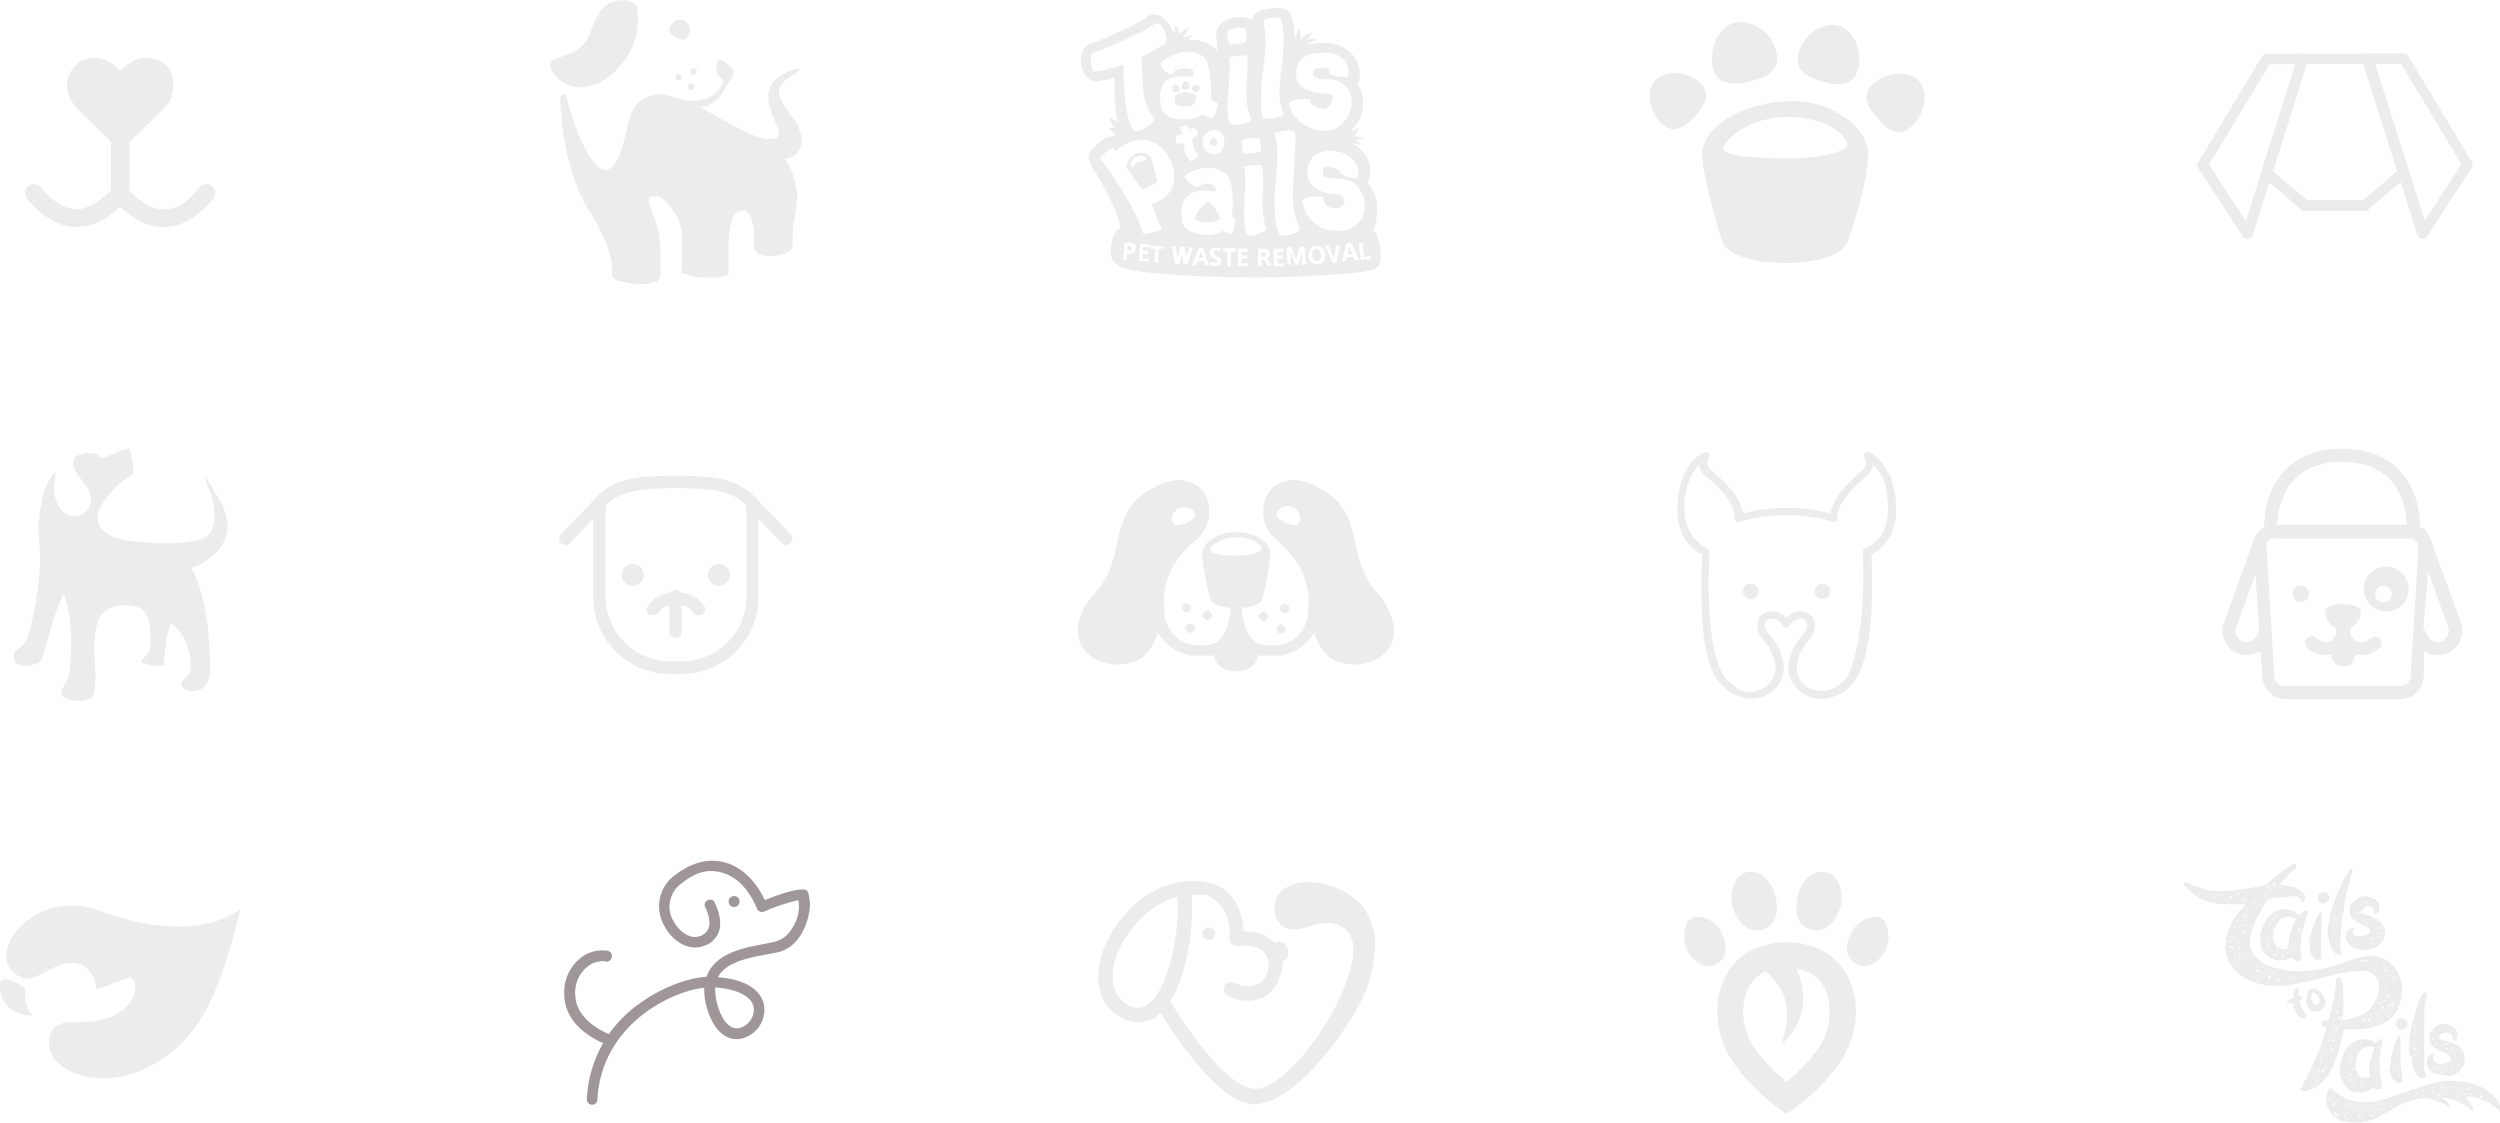 <svg xmlns="http://www.w3.org/2000/svg" width="544.9" height="244.7" viewBox="0 0 544.9 244.7">
  <title>tails-to-pails-icons</title>
  <g id="Layer_2" data-name="Layer 2">
    <g id="Layer_1-2" data-name="Layer 1">
      <g opacity="0.5">
        <g>
          <circle cx="381.6" cy="128.9" r="1.7" fill="#dadada"/>
          <path d="M396.9,152.3a7.4,7.4,0,0,1-3.1-.7,6.6,6.6,0,0,1-4-6.3,11.5,11.5,0,0,1,3-6.8,6.4,6.4,0,0,0,.8-1.1c.5-1.1.3-2-.4-2.4s-2.2-.1-3.2,1.4a.8.8,0,0,1-1.4,0c-.9-1.5-2.3-1.8-3.2-1.4s-.9,1.3-.4,2.4a6.4,6.4,0,0,0,.8,1.1,11.5,11.5,0,0,1,3,6.8,6.6,6.6,0,0,1-4,6.3c-3.1,1.4-6.6.6-9.4-2.2s-5.3-8.5-4.4-28.5c-5.2-2.6-5.5-8.2-5.4-10.6.4-9.4,5.6-11.7,5.9-11.7a.8.8,0,0,1,1,1.2,1.9,1.9,0,0,0,.1,2.3l1.1,1c2,1.8,5.6,5,6.2,8.8a35.4,35.4,0,0,1,9.4-1.2h.3a35.4,35.4,0,0,1,9.4,1.2c.6-3.8,4.2-7,6.2-8.8l1.1-1a2,2,0,0,0,.1-2.3.8.8,0,0,1,1-1.2c.2.1,5.5,2.3,5.9,11.7.1,2.3-.3,7.9-5.4,10.6.9,20-2.4,26.4-4.4,28.5A9,9,0,0,1,396.9,152.3Zm-4.4-19.1a3.3,3.3,0,0,1,1.5.4c1.2.6,2.2,2.2,1.2,4.5a7.1,7.1,0,0,1-1,1.5,9.9,9.9,0,0,0-2.6,5.9,4.9,4.9,0,0,0,3,4.6c2.4,1.1,5.3.4,7.5-1.9s4.6-13.3,3.9-27.8a.8.8,0,0,1,.5-.8c2-.9,5.2-3.2,5-9.2s-1.9-7.7-3.2-9.1a3.2,3.2,0,0,1-.9,1.9l-1.2,1.1c-2,1.8-5.7,5.1-5.7,8.6a.8.8,0,0,1-1.1.8,34.7,34.7,0,0,0-9.9-1.4h-.4a34.7,34.7,0,0,0-9.9,1.4.8.8,0,0,1-1.1-.8c0-3.5-3.7-6.8-5.7-8.6l-1.2-1.1a3.2,3.2,0,0,1-.9-1.9c-1.3,1.3-3,4-3.2,9.1s3,8.3,5,9.2a.8.8,0,0,1,.5.8c-.7,14.4.7,24.6,3.9,27.8s5.1,3,7.5,1.9a4.9,4.9,0,0,0,3-4.6,9.9,9.9,0,0,0-2.6-5.9,7.1,7.1,0,0,1-1-1.5c-1-2.4,0-3.9,1.2-4.5a4,4,0,0,1,4.7,1.1A4.3,4.3,0,0,1,392.5,133.2Z" fill="#dadada"/>
          <circle cx="397.2" cy="128.9" r="1.7" fill="#dadada"/>
        </g>
        <g>
          <path d="M148.7,146.9h-2.7a16.7,16.7,0,0,1-16.7-16.7v-21l.3-.4c4.1-4.7,10-5.1,17.7-5.1s13.6.4,17.7,5.1l.3.4v21A16.7,16.7,0,0,1,148.7,146.9ZM132,110.2v19.9a14,14,0,0,0,14,14h2.7a14,14,0,0,0,14-14V110.2c-3.1-3.2-7.5-3.8-15.3-3.8S135,107.1,132,110.2Z" fill="#dadada"/>
          <path d="M123.2,118.8a1.4,1.4,0,0,1-1-2.3l7.4-7.7a1.4,1.4,0,1,1,2,1.9l-7.4,7.7A1.4,1.4,0,0,1,123.2,118.8Z" fill="#dadada"/>
          <path d="M171.4,118.8a1.4,1.4,0,0,1-1-.4l-7.4-7.7a1.4,1.4,0,1,1,2-1.9l7.4,7.7a1.4,1.4,0,0,1-1,2.3Z" fill="#dadada"/>
          <circle cx="156.7" cy="125.3" r="2.4" fill="#dadada"/>
          <circle cx="137.9" cy="125.3" r="2.4" fill="#dadada"/>
          <path d="M147.3,139.1a1.4,1.4,0,0,1-1.4-1.4v-7.4a1.4,1.4,0,1,1,2.7,0v7.4A1.4,1.4,0,0,1,147.3,139.1Z" fill="#dadada"/>
          <path d="M142.3,134.1h-.6a1.4,1.4,0,0,1-.6-1.9c.1-.1,1.6-3.1,6.3-3.1a1.4,1.4,0,0,1,0,2.7c-2.9,0-3.8,1.6-3.8,1.6A1.4,1.4,0,0,1,142.3,134.1Z" fill="#dadada"/>
          <path d="M152.3,134.1a1.4,1.4,0,0,1-1.2-.7c-.1-.1-1-1.6-3.8-1.6a1.4,1.4,0,0,1,0-2.7c4.7,0,6.2,3,6.3,3.1a1.4,1.4,0,0,1-.6,1.8Z" fill="#dadada"/>
        </g>
        <g>
          <g>
            <circle cx="258.7" cy="132.5" r="1" transform="translate(-12.8 236.5) rotate(-48.1)" fill="#dadada"/>
            <circle cx="263.2" cy="134.2" r="1" transform="translate(-12.5 240.4) rotate(-48.1)" fill="#dadada"/>
            <circle cx="259.4" cy="137" r="1" transform="translate(-15.8 238.5) rotate(-48.1)" fill="#dadada"/>
            <circle cx="280" cy="132.5" r="1" transform="translate(-16.9 221) rotate(-41.9)" fill="#dadada"/>
            <circle cx="275.4" cy="134.2" r="1" transform="translate(-19.2 218.4) rotate(-41.9)" fill="#dadada"/>
            <circle cx="279.2" cy="137" r="1" transform="translate(-20.1 221.6) rotate(-41.9)" fill="#dadada"/>
          </g>
          <path d="M303.6,135.7a11.5,11.5,0,0,0-.9-2.7,17.6,17.6,0,0,0-1.4-2.4l-.8-1.1-.9-1a16.5,16.5,0,0,1-2.6-4.4,32.2,32.2,0,0,1-1.5-5.3,33.7,33.7,0,0,0-1.6-5.8,13.2,13.2,0,0,0-1.6-2.8,12.5,12.5,0,0,0-2.3-2.3l-.7-.5-.3-.2-.3-.2-1.4-.8a14.8,14.8,0,0,0-3-1.2,8.8,8.8,0,0,0-3.4-.3l-1.8.5a5.8,5.8,0,0,0-1.6,1,6.5,6.5,0,0,0-1.9,3.1,8.1,8.1,0,0,0-.2,3.4,8.5,8.5,0,0,0,1.2,3.2,8,8,0,0,0,1.1,1.3l.2.2h.1l.3.3.5.5a24.3,24.3,0,0,1,3.6,4,15.1,15.1,0,0,1,2.2,4.6,16.6,16.6,0,0,1,.6,4.8c0,.4,0,.8-.1,1.2V134a8.5,8.5,0,0,1-.6,2.1,7.2,7.2,0,0,1-2.4,3.1,7.9,7.9,0,0,1-3.4,1.4h-3.4a4.7,4.7,0,0,1-2.3-1.3,6.8,6.8,0,0,1-1.3-2,11.1,11.1,0,0,1-.6-2,14.4,14.4,0,0,1-.3-1.6c0-.3-.1-.6-.1-.8h0c0-.3,0-.4,0-.4h0c2.2-.2,4.1-.8,4.4-1.9a56.5,56.5,0,0,0,1.8-9.8c0-3.1-3.9-4.8-7.5-4.8s-7.3,1.9-7.4,4.8a62.4,62.4,0,0,0,1.8,9.8c.4,1.1,2.3,1.7,4.4,1.9h0s0,.2,0,.4h0c0,.2,0,.5-.1.8a14.4,14.4,0,0,1-.3,1.6,11.1,11.1,0,0,1-.6,2,6.8,6.8,0,0,1-1.3,2,4.7,4.7,0,0,1-2.3,1.3h-3.4a7.9,7.9,0,0,1-3.4-1.4,7.2,7.2,0,0,1-2.4-3.1,8.5,8.5,0,0,1-.6-2.1v-1.2c0-.4-.1-.8-.1-1.2a16.6,16.6,0,0,1,.6-4.8,15.1,15.1,0,0,1,2.2-4.6,24.3,24.3,0,0,1,3.6-4l.5-.5.3-.3h.1l.2-.2a8,8,0,0,0,1.1-1.3,8.5,8.5,0,0,0,1.2-3.2,8.1,8.1,0,0,0-.2-3.4,6.5,6.5,0,0,0-1.9-3.1,5.8,5.8,0,0,0-1.6-1l-1.8-.5a8.8,8.8,0,0,0-3.4.3,14.8,14.8,0,0,0-3,1.2l-1.4.8-.3.2-.3.2-.7.5a12.5,12.5,0,0,0-2.3,2.3,13.2,13.2,0,0,0-1.6,2.8,33.7,33.7,0,0,0-1.6,5.8,32.2,32.2,0,0,1-1.5,5.3,16.5,16.5,0,0,1-2.6,4.4l-.9,1-.8,1.1A17.6,17.6,0,0,0,236,133a11.5,11.5,0,0,0-.9,2.7,7.7,7.7,0,0,0-.1,2.9,6.5,6.5,0,0,0,1.1,2.7,7.5,7.5,0,0,0,1.9,1.9,10.4,10.4,0,0,0,4.5,1.6h2.2l2.1-.4a7.6,7.6,0,0,0,1.9-.9,7.9,7.9,0,0,0,1.4-1.3,10.3,10.3,0,0,0,1.7-2.8,14.7,14.7,0,0,0,.6-1.6,9.6,9.6,0,0,0,2.9,3.3,10.4,10.4,0,0,0,4.5,1.8h4.8c.3,1.4,1.3,3.4,4.8,3.4s4.5-2,4.8-3.4h4.8a10.3,10.3,0,0,0,4.5-1.8,9.6,9.6,0,0,0,2.9-3.3,14.7,14.7,0,0,0,.6,1.6,10.3,10.3,0,0,0,1.7,2.8,7.9,7.9,0,0,0,1.4,1.3,7.6,7.6,0,0,0,1.9.9l2.1.4h2.2a10.4,10.4,0,0,0,4.5-1.6,7.5,7.5,0,0,0,1.9-1.9,6.5,6.5,0,0,0,1.1-2.7A7.7,7.7,0,0,0,303.6,135.7Zm-20.4-22c-.4,1.1-1.6.8-2.9.2s-2.4-1.1-2-2.2a2.7,2.7,0,0,1,5,1.9Zm-26-2.9a2.4,2.4,0,0,1,3.2,1c.4,1.1-.6,1.6-2,2.2s-2.5.8-2.9-.2A2.4,2.4,0,0,1,257.2,110.8Zm6.6,9.1c0-.6,1.8-2.8,5.6-2.8s5.6,1.9,5.6,2.5-1.8,1.5-5.6,1.5S263.8,120.5,263.8,119.9Z" fill="#dadada"/>
        </g>
        <g>
          <g>
            <path d="M489.7,142.8a5.3,5.3,0,0,1-4.9-7.3l6.6-18.2,2.7,1-6.6,18.2a2.4,2.4,0,0,0,1.4,3.3c1.1.4,2.6.1,3.4-2a1.4,1.4,0,1,1,2.7,1A5.7,5.7,0,0,1,489.7,142.8Z" fill="#dadada"/>
            <path d="M531.3,142.8a5.7,5.7,0,0,1-5.3-4,1.4,1.4,0,1,1,2.7-1c.8,2.1,2.4,2.4,3.4,2a2.4,2.4,0,0,0,1.4-3.3L527,118.3l2.7-1,6.6,18.2a5.3,5.3,0,0,1-4.9,7.3Z" fill="#dadada"/>
          </g>
          <path d="M520.1,123.5a4.9,4.9,0,1,0,4.9,4.9A4.9,4.9,0,0,0,520.1,123.5Zm-.6,7.8a1.8,1.8,0,1,1,1.8-1.8A1.8,1.8,0,0,1,519.5,131.3Z" fill="#dadada"/>
          <path d="M529.6,117.3a5.3,5.3,0,0,0-1.2-2.1c-.3-.3-.6-.1-.9-.3a4.9,4.9,0,0,0-2.9-.5H496.4a5,5,0,0,0-2.9.5c-.3.2-.6.3-.9.6a4.9,4.9,0,0,0-1.2,1.9,5,5,0,0,0-.2,1.9l.4,5.9.8,12.5.3,4.2.4,5.7a5.2,5.2,0,0,0,5.3,4.8H523a5.2,5.2,0,0,0,5.3-4.8v-5.7l-.2-3.9h0l1.1-12.7.5-6.1A5,5,0,0,0,529.6,117.3Zm-4.2,30.1a2.2,2.2,0,0,1-2.5,2.1H498.2a2.3,2.3,0,0,1-2.5-2L494,118.9c0-.7.2-.8.7-1.3s1.1-.2,1.8-.2h28.1c.7,0,1.3-.2,1.8.3a1.9,1.9,0,0,1,.7,1.6L526,138.2h0Z" fill="#dadada"/>
          <circle cx="501.5" cy="129.4" r="1.8" fill="#dadada"/>
          <g>
            <path d="M514.6,133.3a3.9,3.9,0,1,1-7.8,0C506.8,131.1,514.6,131.1,514.6,133.3Z" fill="#dadada"/>
            <g>
              <path d="M507.9,141.2s-.1,4.1,2.9,4.1,2.7-4.1,2.7-4.1l-2.7-2.4Z" fill="#dadada"/>
              <path d="M507,142.8a6.7,6.7,0,0,1-4-1.5,1.4,1.4,0,0,1,1.7-2.3c.9.6,2.1,1.3,3.2.7a2.4,2.4,0,0,0,1.3-2.1v-3.4a1.4,1.4,0,1,1,2.9,0v3.4a5.3,5.3,0,0,1-2.9,4.6A4.9,4.9,0,0,1,507,142.8Z" fill="#dadada"/>
              <path d="M514.5,142.8a4.9,4.9,0,0,1-2.2-.5,5.3,5.3,0,0,1-2.9-4.6v-3.4a1.4,1.4,0,1,1,2.9,0v3.4a2.4,2.4,0,0,0,1.3,2.1c1.1.6,2.4-.1,3.2-.7a1.4,1.4,0,0,1,1.7,2.3A6.7,6.7,0,0,1,514.5,142.8Z" fill="#dadada"/>
            </g>
          </g>
          <path d="M526.1,116.5H526a1.4,1.4,0,0,1-1.4-1.5c0-.1.2-6.4-3.7-10.5-2.4-2.5-5.9-3.8-10.4-3.8s-8,1.3-10.4,3.8c-4,4.2-3.8,10.5-3.7,10.5a1.4,1.4,0,0,1-2.9.1c0-.3-.3-7.6,4.5-12.6,3-3.1,7.2-4.7,12.5-4.7s9.5,1.6,12.5,4.7c4.8,5.1,4.5,12.3,4.5,12.6A1.4,1.4,0,0,1,526.1,116.5Z" fill="#dadada"/>
        </g>
        <g>
          <path d="M29,103.2c-.1.4-4.1,2.2-6.8,6.8s1.2,6.7,3.3,7.3h.4c.8.3-12,1.3-12.1,3.1s-4.1-4.8-4.1-3c0,0-.8.4-.7-6.2a14.4,14.4,0,0,1,.3-2.9,13.7,13.7,0,0,1,.7-2.1,12.6,12.6,0,0,1,2.3-3.6,14.3,14.3,0,0,0-.5,4.1c.2,3.6,2.3,6.5,5.7,5.6,1.4-.4,3.7-3,1.3-6.3s-3.7-4.6-2.3-6.5h-.1c2.7-1.2,4.6-.8,5.3,0s3.4-.9,5.1-1.5h.1l.6-.2h.5A11.6,11.6,0,0,1,29,103.2Z" fill="#dadada"/>
          <path d="M39.2,133c-1.4,0-9.7-3-10.4-.9,4.5-.2,4.2,7.3,3.9,9.1s-1.8,2.3-1.9,3,4.8,1.4,4.9.6.4-6.7,1.5-8.6S42.6,132.9,39.2,133Z" fill="#dadada"/>
          <path d="M8.5,117c.5,5.2.2,11-1.8,19.5-1,4.4-2.6,4.9-3.3,5.4A1.9,1.9,0,0,0,4.5,145c2,.3,3.8-.2,4.5-1.2s3.5-13.6,5.5-15C14.9,128.6,10.2,117.2,8.5,117Z" fill="#dadada"/>
          <path d="M47.7,108.7c-5.3-9-2.2-2.4-1.6-.6s1.4,6.3-.7,8.5-12,2.3-19.3.9-16-3-16-11.1a25.2,25.2,0,0,0-1.7,8.6c0,5.9,3,9.4,4.9,13.2,3.6,7.3,1.8,18.6,1.6,19.5s-1.8,2.4-1.5,3.7,5.5,2,6.7.5.5-7,.5-10.6c0-5.4.9-8.4,4.9-9.2a10.4,10.4,0,0,1,6.3.9c4,1.6,6.8,3.2,8.2,5.9s2,6.2,1.3,7.7-2.6,2.2-1.4,3.4,4.9.8,5.5-1.7.5-2.2.2-7.9-1.5-12.4-3.9-16.6C41.7,124,54.2,119.6,47.7,108.7Z" fill="#dadada"/>
          <path d="M26.3,98.4s1.6-.9,1.9-.4a12.2,12.2,0,0,1,.5,1.4H26.8C26.2,99.2,25.8,98.5,26.3,98.4Z" fill="#dadada"/>
        </g>
        <g>
          <path d="M25.7,32.3l-8.1-7.8c-.1-.1-3-2.7-3-5.8s2.3-6.1,6.2-6.1c2.3,0,4.4,1.8,5.4,2.8,1-1,3.2-2.8,5.4-2.8,3.9,0,6.2,2.3,6.2,6.1s-2.9,5.7-3,5.9l-8.1,7.8-.6.2Z" fill="#dadada"/>
          <path d="M35.6,49.5h-.4c-6.3-.3-10.4-6.1-10.6-6.3a1.9,1.9,0,0,1-.3-1.1V22.5a1.9,1.9,0,0,1,3.9,0V41.4c.9,1.1,3.7,4.1,7.2,4.2s5.4-1.5,8.1-4.8a1.9,1.9,0,1,1,3,2.5C43.1,47.4,39.5,49.5,35.6,49.5Z" fill="#dadada"/>
          <path d="M16.8,49.5c-3.8,0-7.5-2.1-10.9-6.2a1.9,1.9,0,1,1,3-2.5c2.7,3.3,5.4,4.9,8.1,4.8s6.3-3.1,7.2-4.2V22.5a1.9,1.9,0,0,1,3.9,0V42a1.9,1.9,0,0,1-.3,1.1c-.2.2-4.3,6.1-10.6,6.3Z" fill="#dadada"/>
        </g>
        <g>
          <path d="M129.1,240.8H129a1.2,1.2,0,0,1-1.1-1.2,26.9,26.9,0,0,1,11.4-20.8c5-3.7,10.9-5.7,14.7-5.9a7.6,7.6,0,0,1,.7-1.5c2.4-3.9,7.8-4.9,12.1-5.7l1.9-.4c2.9-.6,4.2-3.2,4.8-4.6a7.8,7.8,0,0,0,.5-4.5,42.2,42.2,0,0,0-7.5,2.5,1.2,1.2,0,0,1-1.5-.6c-1.7-4.2-4.4-7-7.6-7.9s-5.9,0-8.8,2.3a6.2,6.2,0,0,0-1.9,8.1c1.3,2.5,3.7,4.1,5.6,3.5a3,3,0,0,0,2.1-1.7c.8-2-.8-4.9-.8-4.9a1.2,1.2,0,0,1,2-1.1c.1.2,2.2,3.9,1,6.9a5.2,5.2,0,0,1-3.6,3c-3,.9-6.5-1.1-8.3-4.7a8.4,8.4,0,0,1,2.6-11c3.6-2.7,7.3-3.6,10.8-2.6s6.6,3.9,8.6,8.2c1.9-.8,5.8-2.2,7.6-2.3s1.9.1,2.2,2.6-1.4,10-7.2,11.1l-2,.4c-3.9.7-8.7,1.6-10.6,4.6l-.2.4c8.7.7,10,4.9,10.1,6.7a6.5,6.5,0,0,1-5.1,6.7c-3.2.6-5.9-1.8-7.3-6.3a14.2,14.2,0,0,1-.7-4.8c-7.2.7-22.5,8.1-23.3,24.5A1.2,1.2,0,0,1,129.1,240.8Zm26.8-25.6a11.7,11.7,0,0,0,.6,4.2c1,3.3,2.7,5,4.6,4.7a4.2,4.2,0,0,0,3.2-4.3C164.1,217.3,160.9,215.6,155.8,215.2Z" fill="#3f2f2f"/>
          <path d="M133,227.8h-.4c-.4-.1-9.4-3.2-9.6-10.8a9.5,9.5,0,0,1,3.2-7.9,7.5,7.5,0,0,1,5.9-1.9,1.2,1.2,0,1,1-.4,2.3,5.4,5.4,0,0,0-3.9,1.4,7.2,7.2,0,0,0-2.4,6.1c.2,6,8,8.7,8.1,8.7a1.2,1.2,0,0,1-.4,2.3Z" fill="#3f2f2f"/>
          <circle cx="160" cy="196.5" r="1.2" fill="#3f2f2f"/>
        </g>
        <g>
          <path d="M258.4,19.6c.5,0,.9-.2.9-.7s-.3-1.2-.8-1.2-.8.6-.9,1.1S257.9,19.6,258.4,19.6Z" fill="#dadada"/>
          <path d="M263.9,30.5h0Z" fill="#dadada"/>
          <path d="M258.4,20.1a3.8,3.8,0,0,0-2.1.6c-.4.3-.3,1.6.1,2.1s3.4.7,3.9-.2.6-1.5.3-1.8A3.5,3.5,0,0,0,258.4,20.1Z" fill="#dadada"/>
          <path d="M275.7,55h-.8v1h.8a.5.5,0,0,0,.2-.4A.4.4,0,0,0,275.7,55Z" fill="#dadada"/>
          <path d="M263.8,30.6a.9.9,0,0,0,.2,1,.8.8,0,0,0,.7.2c.2,0,.7,0,.5-1.1A.7.7,0,0,0,263.8,30.6Z" fill="#dadada"/>
          <path d="M263.8,30.6h0Z" fill="#dadada"/>
          <path d="M246.1,53.5h-.4v1.1h.8a.5.5,0,0,0,.2-.4.5.5,0,0,0-.1-.4Z" fill="#dadada"/>
          <path d="M250.9,34.5a1.8,1.8,0,0,0-1-1,2.8,2.8,0,0,0-2.4.1,3.1,3.1,0,0,0-1.8,1.8,1.8,1.8,0,0,0,0,1.4l.5.7h.1l2.5,3.7c.2.3,3.4-1.2,3.4-1.6a24.8,24.8,0,0,0-1.1-4.4Zm-2.7.8a3.5,3.5,0,0,0-1.5,1.2l-.2-.3a1.1,1.1,0,0,1,0-.8,2.1,2.1,0,0,1,1.2-1.2,1.8,1.8,0,0,1,1.6-.1,1.1,1.1,0,0,1,.6.6V35A3,3,0,0,0,248.2,35.3Z" fill="#dadada"/>
          <path d="M259.9,19c-.2.4-.1.7.3.9s.8.3,1.1-.1.3-1.1-.1-1.3S260.1,18.6,259.9,19Z" fill="#dadada"/>
          <path d="M261.8,54.6l-.6,1.6h1l-.4-1.4Z" fill="#dadada"/>
          <path d="M257.1,19.2a1.1,1.1,0,0,0-1.1-.8c-.5.1-.5.7-.4,1.2s.4.6.9.5S257.2,19.7,257.1,19.2Z" fill="#dadada"/>
          <path d="M294.1,53.7l-.3,1.7h1l-.6-1.3Z" fill="#dadada"/>
          <path d="M264.2,44.8a.9.9,0,0,0-1-.7c-.5,0-.9.6-1,1a1.4,1.4,0,0,0-1.1,1.4,1.1,1.1,0,0,0-.6,1.3,4.4,4.4,0,0,0,2.7.7,6,6,0,0,0,2.6-.6c.2-.2,0-1.4-.7-1.7A1.2,1.2,0,0,0,264.2,44.8Z" fill="#dadada"/>
          <path d="M286.9,54.3a.8.8,0,0,0-.7.4,2,2,0,0,0,.1,1.9.8.8,0,0,0,.7.3q1-.1.9-1.3T286.9,54.3Z" fill="#dadada"/>
          <path d="M299.4,50.3c1-3.4,1.5-7.4-1.4-10.5a2.5,2.5,0,0,0,.5-1.1h0a6.4,6.4,0,0,0-1-5.1,8.4,8.4,0,0,0-2.7-2.4,4.5,4.5,0,0,1,1.5.4c.7.3.2-.5-.9-1.1l1.8-.3c.6,0-.6-.3-2.2-.5,1.1-1,1.5-2.2.9-1.7a3,3,0,0,1-1.7.6,6.7,6.7,0,0,0,2.3-3,7.9,7.9,0,0,0-.6-7.3,2.5,2.5,0,0,0,.4-1.1h0a6.5,6.5,0,0,0-1.4-5.2,7.7,7.7,0,0,0-5.8-2.6,14.1,14.1,0,0,0-4.2.4,4.8,4.8,0,0,1,1.6-1c1-.3-.3-.7-1.8,0l1.4-1.6c.5-.4-1-.1-2.7,1.4.3-1.8-.5-3.1-.5-2.1a3.9,3.9,0,0,1-.7,1.9,11.2,11.2,0,0,0-.9-5.1h0c-.8-1.8-2.8-1.6-3.8-1.5S273.6,2,273,4v.5c-.7-.6-1.9-1-3.9-.7s-3.7,1.8-3.9,2.9a6.4,6.4,0,0,0-.1,1.6l.3,2.9a6.7,6.7,0,0,0-2.9-2,6.6,6.6,0,0,0-3.6-.4l1-.9c.6-.4-.6-.3-2,.3a10.8,10.8,0,0,1,1-1.7c.5-.6-.7-.2-2,.9-.1-1.4-.8-2.2-.8-1.5a3.5,3.5,0,0,1-.3,1.2h0c-.6-1.5-1.9-3.3-3.3-3.8a2.6,2.6,0,0,0-2.6.5C248.6,5,239.5,9,238,9.4s-2.7,1.6-2.3,4.7,2.7,3.7,3.2,3.7a25.4,25.4,0,0,0,4-.9v2.7a30.4,30.4,0,0,0,.7,6.9,5.4,5.4,0,0,1-1.5-.9c-.5-.5-.3,1.1,1,2.2-1.1,0-1.9.4-1.3.5s1.3,1.2,1.4,1.4h-.1a4.5,4.5,0,0,0-3.2,1.1c-2.5,1.8-3.2,3.5-2.1,5V36c4.2,6.7,5.7,10.6,6.5,13.6-.7.3-1.8,1.1-2.1,3.8s-.7,5.1,7.9,6a246,246,0,0,0,36.7.7c11.7-.8,13-1,13.8-2.4S300.7,51.5,299.4,50.3ZM281.1,22.5c.2-.9,4.7-1.4,4.5-.6s1.5,1.7,2.9,1.8,2.8-3,1.2-3.2-7.2-.3-7.2-4.2a4.7,4.7,0,0,1,1.2-3.4c1.3-1.3,3.4-1.4,5.4-1.4a5.3,5.3,0,0,1,3.9,1.6,4.1,4.1,0,0,1,.8,3.5c-.1.5-4.2-.1-4.1-.7s.2-.6-.1-.9a1.4,1.4,0,0,0-.9-.2c-1.7-.1-2.2.3-2.3.4s-.2.2-.2.7,0,1.4,3.2,1.4a5,5,0,0,1,4.1,1.7,5.5,5.5,0,0,1,.6,5.6,6.2,6.2,0,0,1-4.3,3.9h-1.4a9,9,0,0,1-6.9-4.1A4.3,4.3,0,0,1,281.1,22.5Zm-6-5.6c.2-1.5.4-3.1.6-5.1.4-6.5-.5-6.4-.3-7.2s3.6-.9,3.7-.6,1.1,1.9.5,8.2c-.2,2-.5,4-.6,5.5-.5,4.5.4,6.1.8,6.9s-4.2,1.9-4.6.9S274.7,21,275.1,17Zm-.6,13.4a6.4,6.4,0,0,1,.3,2.6c0,.4-3.5.8-3.8.4s-.1-1.6-.4-2.4S274.2,29.8,274.5,30.4Zm-7-23.3c.2-.8,3.6-1.3,3.9-.7a4,4,0,0,1,.2,2.7c-.2.5-3.5.9-3.7.4A3.6,3.6,0,0,1,267.5,7.2Zm.7,32.3a23.9,23.9,0,0,1,.3,7.8l.6.3c.4.1-.2,3.6-.8,3.5a3.4,3.4,0,0,1-1.7-.6,6.8,6.8,0,0,1-4.3.9l-1.1-.2c-2.6-.6-3.4-1.8-3.5-2.7-.7-4,.7-5.5,2-6.2s2.8-.6,5.2-.3c.1-.4.2-1-.2-1.3a2.8,2.8,0,0,0-3.5.2c-.6.5-3.3-1.8-2.9-2.4s3.3-1.9,5.6-1.7h.1C266.3,37,267.8,38,268.2,39.5ZM257.2,27.8c0-.2,1.4-.6,1.6-.4a1.7,1.7,0,0,1,.5.9l.6-.5c.4-.4,1.6,1.2,1.2,1.5l-1.3.9.3,1.6a2.6,2.6,0,0,0,1.1,1.8c.3.3-1.2,1.6-1.6,1.5s-1.3-1.2-1.5-3v-1l-1.4.3c-.5,0-.6-1.8-.1-1.9l1.2-.3A6.7,6.7,0,0,1,257.2,27.8Zm9.6,3c.1,2.1-1,2.7-1.8,2.8h-.1a2.5,2.5,0,0,1-2-.7,3,3,0,0,1-.7-2.6h0a2.5,2.5,0,0,1,2.6-1.9A2.3,2.3,0,0,1,266.9,30.8Zm-8-19.5h.1c2.4.1,3.9,1,4.3,2.5a23.9,23.9,0,0,1,.7,7.8,6.9,6.9,0,0,0,1.4.8c.4.1-.6,3.4-1.3,3.3a4.7,4.7,0,0,1-1.9-.8,6.8,6.8,0,0,1-4.3,1.1h-1.1c-2.6-.4-3.4-1.7-3.6-2.6-.8-3.9.5-5.6,1.7-6.2s2.7-.7,5.2-.5c.2-.5.2-1.3-.2-1.5s-3.1-.7-4,.6-3.1-1.3-2.8-2S256.5,11.2,258.8,11.3Zm-20.1,4.3c-1,.1-1.3-3.9-.4-4.1S249.5,7,251.4,5.4s3.5,3.4,2.5,4.1a34.7,34.7,0,0,1-5.1,2.9v.4c.1,2.2.2,4.1.3,5.8a12.7,12.7,0,0,0,2.4,7.2c.6.8-3.4,3.5-4.4,2.6s-1.9-5.1-2.1-9.6c-.1-1.4-.1-3-.2-4.7A35,35,0,0,1,238.7,15.6Zm8.8,38.6a1.1,1.1,0,0,1-.5.9,1.6,1.6,0,0,1-1.1.2h-.3v1.3h-.8l.4-3.7h1.2a1.6,1.6,0,0,1,1,.4A1.1,1.1,0,0,1,247.5,54.2Zm2.9-.3H249v.8h1.3v.7h-1.3v1h1.4V57l-2.2-.2.3-3.7,2.2.2Zm3.2.3h-1l-.2,3.1h-.8l.2-3.1h-1v-.7l2.8.2Zm-2.7-9.7a31.7,31.7,0,0,1,1.5,3.5c.2.5.6,1.3.7,1.8s-3.9,1.5-4,1l-.6-1.7c-2.4-6.3-8.5-14.3-8.7-14.6s2.7-2.6,2.9-2.2l.4.6c1.2-1,3.6-2.7,6.4-2.4a6.7,6.7,0,0,1,5,3.4,7.3,7.3,0,0,1,1.2,6.2C255.2,41.9,254.1,43.5,250.9,44.5ZM258,57.6l-.4-2v0l-.6,1.9h-.9l-.7-3.8h.8l.4,2.1q.1.6.1,1v-.9l.7-2.1h.8l.4,2.1v0l.6-2h.8l-1.2,3.7Zm4.6.2-.2-.9H261l-.3.9h-.9l1.5-3.7h1l1.2,3.8Zm2-2.5.2.2.5.3.7.5a1,1,0,0,1,.2.6,1,1,0,0,1-.4.8,1.6,1.6,0,0,1-1,.3l-1.1-.3v-.7l.6.3h.9a.3.3,0,0,0,.1-.3v-.2l-.2-.2-.5-.3-.5-.3-.3-.4a1,1,0,0,1-.1-.5,1,1,0,0,1,.4-.8,1.4,1.4,0,0,1,.9-.3h.6l.6.2-.3.6-.5-.2h-.7a.3.3,0,0,0-.1.3Zm4.7-.4h-1V58h-.8V54.8h-1v-.7h2.8Zm-1.2-28c-.9-1.9-.4-6.2-.3-8.2a44.5,44.5,0,0,0,.2-6.1c0-.4,3.6-.7,3.8-.4s.1,2.9-.1,6.6.5,6.4,1,7.1S268.7,27.8,268.2,26.8ZM272,54.9h-1.4v.8h1.3v.7h-1.3v1H272V58h-2.2V54.2H272Zm-.2-3.8c-.9-1.9-.6-6.6-.5-8.6a26.5,26.5,0,0,0-.1-6c-.1-.4,3.6-.7,3.8-.4s.5,3,.2,6.8c-.2,2,.3,6,.8,6.7S272.3,52.1,271.8,51.1Zm4.5,6.8-.9-1.4h-.4V58h-.8V54.2h1.1a1.9,1.9,0,0,1,1.1.3,1.1,1.1,0,0,1,.2,1.4l-.5.4,1.1,1.6Zm1.3,0V54.2h2.2v.7h-1.4v.8h1.3v.7h-1.3v1h1.4v.7Zm1.2-6.9c-.8-2-1.2-5.3-.9-9.3.1-1.5.3-3.2.4-5.1.3-4.6-.2-6.9-.5-7.3s3.6-1.3,4.2-.6.4,1.8,0,8.2c-.1,2-.1,3.3-.2,4.8a17.7,17.7,0,0,0,1.5,8.2C283.8,50.6,279.3,52,278.8,51Zm5,6.7V55.6q0-.2,0-.9h0l-.8,3h-.7l-1-2.9h0v2.9h-.7l-.2-3.8h1.1l1,2.8h0l.8-2.9h1.1l.2,3.8Zm4.6-.7a2,2,0,0,1-2.6.2,2,2,0,0,1-.6-1.4,2,2,0,0,1,.4-1.5,1.7,1.7,0,0,1,1.3-.6,1.7,1.7,0,0,1,1.4.4,2.5,2.5,0,0,1,.2,2.9Zm2.9.2h-.9l-1.6-3.7h.8l.9,2.2.2.5v.4a6.6,6.6,0,0,1,.1-.8l.5-2.3h.8Zm4-.4L295,56h-1.4l-.2.9h-.9l1-3.9h1l1.7,3.6Zm-3.2-6.5h-1.4a7.3,7.3,0,0,1-6.8-6.6c0-.9,4.7-1.2,4.6-.4s.7,1.9,2.1,2.1a2.5,2.5,0,0,0,2.3-.8c.4-.7.1-2.2-1.7-2.3s-6.5-.7-6.2-4.9a4.4,4.4,0,0,1,1.3-3.3c1.4-1.2,3.1-1.4,5.1-1.1a5.9,5.9,0,0,1,3.9,2.3,4,4,0,0,1,.6,3.4c-.1.5-3.9-.5-3.6-1s-3.7-2.3-3.9-.6-.1,1.6,3.1,1.8,4.1,1.2,4.9,2.4a6.4,6.4,0,0,1,.5,6.2A6.1,6.1,0,0,1,292.2,50.4Zm4.5,6.3-.4-3.7h.8l.3,3.1,1.5-.2v.7Z" fill="#dadada"/>
        </g>
        <g>
          <path d="M146.2,5.6a2.2,2.2,0,1,1,3.7,2.3c-.6,1-1.7.8-2.7.2S145.5,6.6,146.2,5.6Z" fill="#dadada"/>
          <circle cx="151.2" cy="15.5" r="0.7" transform="translate(28.3 105) rotate(-41.9)" fill="#dadada"/>
          <circle cx="147.8" cy="16.7" r="0.7" transform="translate(26.7 103.1) rotate(-41.9)" fill="#dadada"/>
          <circle cx="150.6" cy="18.8" r="0.7" transform="translate(26 105.5) rotate(-41.9)" fill="#dadada"/>
          <path d="M173.8,42.4c-.4-2.3-.9-5.3-2.7-7.7,5.7-1.4,3.2-6.9,2.1-8.5s-3.7-4.7-3.4-6.5,2.7-3.2,3.6-3.7,1.3-1.4-.1-.9c-12.3,3.9-.9,13.4-4.2,15s-12.9-5-16.6-6.8h0a5.7,5.7,0,0,0,4.6-2.5c2.7-4.3,2.9-4.6,2.8-5.3s-2.8-3-3.2-2.4-1.2,2.6.4,3.7-1.9,6.8-9.1,4.7l-3.1-.8a6.5,6.5,0,0,0-7.5,4.6l-.2.5c-.8,2.9-2,11.2-5.2,11.2s-6.5-8.7-7.7-12.8l-.3-1-.4-1.5v-.5h0a.7.7,0,0,0-1.5.2v.5c0,.4,0,.9.1,1.5s.2,3.3.6,5.8a52.2,52.2,0,0,0,2,8.6c.3.8.5,1.7.9,2.6l.5,1.3.6,1.3.7,1.4.4.7.2.3.2.3.8,1.3.7,1.3a43.1,43.1,0,0,1,2.7,5.8,16.6,16.6,0,0,1,.8,3.1,9.2,9.2,0,0,1,.1,1.5v.2h0v.3h0v.9l.2.3.2.2.2.2.3.2.3.2h.3l2.1.5,2,.2h2.1l1.2-.3.4-.2h.4a2.3,2.3,0,0,0,.9-1.4,2.7,2.7,0,0,0,0-.6c0,.1,0,0,0,0h0V57.6c0-.7,0-1.3,0-2a30.5,30.5,0,0,0-.3-4.1,20.4,20.4,0,0,0-1.1-4.2l-.8-1.8a5.7,5.7,0,0,1-.4-1.5,2,2,0,0,1,0-.6V43l.3-.2h1.7l.4.2h.3l.3.3.3.3.3.3a14.8,14.8,0,0,1,2.4,3.1,13.9,13.9,0,0,1,1.2,3.6v1.9c0,.3,0,.7,0,1v1c0,.7,0,1.4,0,2.1v1.1a7.9,7.9,0,0,0,0,1.2v.4h0v.2h.1l.2.2h.5l.3.2,1.2.3,2.2.3h3.4l1.3-.4h.6l.2-.2.2-.3v-.5h0V55.8c0-1.4,0-2.8.1-4.1a17.9,17.9,0,0,1,.7-3.9,4.4,4.4,0,0,1,.8-1.5l.8-.4h1.3l.5.4a4.3,4.3,0,0,1,.8,1.4,13.8,13.8,0,0,1,.6,3.7c0,.6,0,1.3,0,1.9v.2h0s0,.1,0,.1h0v.7l.2.4.3.3.3.2.3.2,1.2.4h1.1l2.1-.2,1-.3,1.1-.5.3-.2.3-.4h.1v-.3h0V53.3c.1-1.3.1-2.5.1-3.7A46.9,46.9,0,0,0,173.8,42.4Z" fill="#dadada"/>
          <path d="M139,2.5c-.1-2.5-2.8-2.9-5.4-2.1s-3.8,3.4-5.1,7.1-5,4.4-7.9,5.5,3.8,10.7,12.7,3.2C138.6,11.6,139.2,6.7,139,2.5Z" fill="#dadada"/>
        </g>
        <g>
          <path d="M370.5,18c2.5,2.4,1.2,4.9-1.1,7.4s-4.8,3.9-7.3,1.5-3.6-7-1.3-9.4S368,15.6,370.5,18Z" fill="#dadada"/>
          <path d="M387.2,11.4c.9,3.9-2,5.5-5.9,6.4s-7.2.6-8-3.3,1.2-8.8,5-9.6S386.4,7.4,387.2,11.4Z" fill="#dadada"/>
          <path d="M408.3,18.2c-2.6,2.3-1.4,5,.9,7.6s4.7,4.2,7.4,1.8,4-7.3,1.7-9.9S410.9,15.9,408.3,18.2Z" fill="#dadada"/>
          <path d="M392,11.5c-1,3.7,1.7,5.3,5.3,6.3s6.7.9,7.7-2.7-.7-8.5-4.3-9.5S393,7.8,392,11.5Z" fill="#dadada"/>
          <path d="M390.7,22c-8.7,0-19.5,4.5-19.7,11.6-.1,4,3.5,16.5,4.4,19.1,2.2,6.2,25.4,6.2,27.4-.1.9-2.8,4.4-13.3,4.4-19S399.4,22,390.7,22Zm-1.4,12.5c-9,0-13.7-.8-13.7-2.2s5.2-6.9,14.3-6.8,12.7,4.7,12.8,5.9S398.3,34.6,389.3,34.5Z" fill="#dadada"/>
        </g>
        <g>
          <path d="M403.7,202.9c-1.2,2.1-2.1,5.4.7,7.1s5.3-.7,6.5-2.7.8-6.1-.7-7.1S405.3,200.2,403.7,202.9Z" fill="#dadada"/>
          <path d="M391.9,195c-.7,2.7-.8,6.5,2.7,7.6s5.7-2.2,6.5-4.8,0-6.7-2.7-7.6S392.8,191.5,391.9,195Z" fill="#dadada"/>
          <path d="M375,202.9c1.2,2.1,2.1,5.4-.7,7.1s-5.3-.7-6.5-2.7-.8-6.1.7-7.1S373.5,200.2,375,202.9Z" fill="#dadada"/>
          <path d="M386.9,195c.7,2.7.8,6.5-2.7,7.6s-5.7-2.2-6.5-4.8,0-6.7,2.7-7.6S385.9,191.5,386.9,195Z" fill="#dadada"/>
          <path d="M389.4,205.4c-12.5,0-17.7,11.2-13.9,21.8,3.1,8.5,13.9,15.6,13.9,15.6s10.8-7,13.9-15.6C407.1,216.6,401.9,205.4,389.4,205.4Zm8.6,19.9c-1.4,3.9-5.5,7.9-8.6,10.5-3.1-2.6-7.2-6.6-8.6-10.5s-1.1-8,.8-10.8,4.3-3.5,7.8-3.5,6.2,1.2,7.8,3.5S399.4,221.3,398,225.3Z" fill="#dadada"/>
          <path d="M384.2,211.2c2.9,2.5,7.5,6.2,4.1,16.4,0,0,8.2-6.2,3-17.1Z" fill="#dadada"/>
        </g>
        <g>
          <path d="M248.1,222.8a7.9,7.9,0,0,1-3.7-1c-4-2.1-5.7-6.3-4.8-11.5,1.4-7.7,8.7-16.9,18-18.1,4.5-.6,8,.3,10.3,2.6s3.1,6,3.2,8.2c5.2-.1,7.7,2.8,8.3,5.8s-1.4,7.9-4.8,8.9a9.1,9.1,0,0,1-7.4-.9,1.6,1.6,0,0,1,1.8-2.6,6.1,6.1,0,0,0,4.8.4c1.8-.5,3-2.9,2.6-5.2s-2.9-3.7-6.6-3.2a1.6,1.6,0,0,1-1.8-1.7s.5-4.8-2.3-7.5-3.4-1.9-6-1.9c.7,7.5-1.4,22-7.6,26.4A6.8,6.8,0,0,1,248.1,222.8Zm8.5-27.3c-7,1.8-12.8,9.1-13.9,15.3-.4,2.2-.5,6.2,3.1,8.2a3.8,3.8,0,0,0,4.4-.1c2.2-1.6,4.1-5.5,5.3-10.9A43.2,43.2,0,0,0,256.6,195.5Z" fill="#dadada"/>
          <circle cx="263.5" cy="203.5" r="1.4" fill="#dadada"/>
          <g>
            <path d="M253.7,217.5s11.2,19.7,19.5,20.6,25.8-25.8,22-34.1c-2.9-6.4-9.9-2.8-10.9-2.6s-5.1,1.4-5.7-2.9c-.9-6.4,9.8-7.8,16.7-1.7s4.4,12,1.6,19.1c-2,4.9-14,23.9-23.7,23.9-8.1,0-20.5-21.1-20.5-21.1Z" fill="#dadada"/>
            <path d="M273.2,240.7c-8.5,0-20.7-20.6-21.2-21.5l1.3-.8-.3-.5,1.4-.8A99.8,99.8,0,0,0,261,227c4.9,6.4,9.1,10,12.3,10.3s8.3-3.7,13.2-10.5c6.3-8.7,9.8-18.6,8-22.5s-6.3-3.5-9.4-2.3l-.6.2c-.8.2-3.1.8-4.9-.3a4.4,4.4,0,0,1-1.8-3.2,5.1,5.1,0,0,1,2.8-5.4c3.6-1.9,10.3-1.3,15.2,3s4.6,12.9,1.8,20a65.8,65.8,0,0,1-9.1,14C284.6,235,278.7,240.7,273.2,240.7Zm-8.3-6.8c2.9,3,5.9,5.2,8.3,5.2,9.1,0,21.1-18.8,22.9-23.4,3-7.5,4-13.5-1.4-18.2s-10.4-4.5-13.4-2.8a3.5,3.5,0,0,0-2,3.8,2.9,2.9,0,0,0,1.1,2.2c1.2.8,3,.3,3.6.1l.5-.2c5.6-2.1,9.5-1.1,11.4,3.2s-2.4,15.9-8.2,24c-2,2.8-8.9,11.7-14.7,11.1C270.5,238.6,267.6,236.6,264.9,234Z" fill="#dadada"/>
          </g>
          <ellipse cx="278.9" cy="207.5" rx="1.8" ry="2.2" transform="translate(-46.3 84.8) rotate(-16)" fill="#dadada"/>
        </g>
        <g>
          <path d="M489.5,197.1h-5.6l-2.1-.4-1.2-.4a10.1,10.1,0,0,1-2.7-1.6,18,18,0,0,1-1.5-1.4l-.3-.3a.5.5,0,0,1-.1-.6c.1-.2.4-.2.6-.1l1.7.8,2.3.8,1.6.3h4l2-.3,2-.3,2.3-.4,1-.2h.2l.9-.8,1.6-1.3,1.7-1.3,1.7-1.2a.6.6,0,0,1,.7-.1.4.4,0,0,1,.2.5s0,.1,0,.1,0,.3-.2.4a16,16,0,0,0-1.9,1.8l-.8.9-.8.9h.5l2.4.4a4.2,4.2,0,0,1,1.5.6l.9.8a1.7,1.7,0,0,1,.3,1.3v.2a.4.4,0,0,1-.9-.1c0-.2-.2-.3-.3-.5a2,2,0,0,0-1-.3l-2.1.2h0c-.2,0-.3-.1-.5.1h-1.6l-1.6.4-.3.3-.4.6-.4.7-1.3,2.3-.5,1.1a18.5,18.5,0,0,0-.9,2.5,6.3,6.3,0,0,0-.2,1.3,4.7,4.7,0,0,0,.2,2.1,5.1,5.1,0,0,0,1,1.6l.9.9a6.3,6.3,0,0,0,1.5.9l1.6.6,2.1.5,1.8.3h2.8l1.6-.2,1.5-.2a32.6,32.6,0,0,0,3.6-.9l3.6-1.2,1.8-.5,1.5-.3h1.1a6.4,6.4,0,0,1,2.6.6,6.7,6.7,0,0,1,3.4,3.7,10.7,10.7,0,0,1,.5,1.9,4.9,4.9,0,0,1,0,1.5c-.1.4,0,.9-.1,1.3a12.2,12.2,0,0,1-.4,1.5,7.8,7.8,0,0,1-.5,1.2,6.2,6.2,0,0,1-1.3,1.8,6.6,6.6,0,0,1-2.1,1.3l-1,.4-2.4.6-1.7.2h-3c-.1,0-.2,0-.2.2s-.3,1.6-.5,2.4-.5,1.6-.7,2.4a23.5,23.5,0,0,1-.9,2.4,16.8,16.8,0,0,1-1.2,2.4,8.1,8.1,0,0,1-3.4,3.1l-1.3.5H502a.4.4,0,0,1-.4-.7l1.9-3.7,1.2-2.7.8-1.9c.2-.1.1-.3.2-.5l.7-2,.7-2.4c.1-.2-.1-.1-.1-.1h-.5a.7.7,0,0,1-.5-.8.7.7,0,0,1,.7-.6h.9l.7-2.9.4-1.8.2-1.4.2-1.4v-1a3,3,0,0,1,.1-.6.6.6,0,0,1,.6-.3.7.7,0,0,1,.6.5l.3,2v1c0,.8.1,1.5.1,2.3s0,1.3-.1,2-.1,1.1-.2,1.6h0l1.9-.4,1.7-.5a7.2,7.2,0,0,0,2.3-1.4,5.2,5.2,0,0,0,1.1-1.5l.6-1.2a5.7,5.7,0,0,0,.4-1.7,4.1,4.1,0,0,0-.3-2.3,2.9,2.9,0,0,0-1-1.1,3.8,3.8,0,0,0-1.9-.7h-1.3l-2.2.2-1.1.2-1.5.3-3,.8-1.9.5-2.4.5-1.7.4-1.6.3h-4.3a11.3,11.3,0,0,1-2.6-.6,9.6,9.6,0,0,1-3.4-1.7l-1.1-1-1.2-1.6a5.4,5.4,0,0,1-.8-2.3,8.2,8.2,0,0,1-.1-1.8,8.6,8.6,0,0,1,.5-2.5,19.8,19.8,0,0,1,.7-1.9,14.2,14.2,0,0,1,1.7-2.6l1.2-1.3Zm7.4-3.4h.1v-.2h-.2c0-.1-.1-.1-.2-.1h-.1v.2h.2Zm-7.5,6.2c-.1.2,0,.3.1.4h.1v-.2c0-.2-.1-.3-.3-.3s.1-.2-.1-.2h-.4a.2.2,0,0,0,.1.3Zm2.6,11.5-.2-.2c-.1,0-.2.2-.2.3h.4a.9.9,0,0,0,0,.1v.2h.2a.5.5,0,0,1,.5-.1h.1l-.4-.3h0C492.2,211.5,492.1,211.4,492,211.4Zm-2.5-8.4h0l-.3-.2h-.1c.1.1.1.2,0,.3h-.3a.2.2,0,0,0,0,.1h.1c.2-.1.4.1.3.3h.1c.1,0,.2-.2.2-.3a.6.6,0,0,1,0-.2Zm25.9,18.8c-.2,0-.4.3-.2.4s.1.3,0,.4h.1l.4-.4h0C515.5,222,515.4,222,515.5,221.7Zm5.6-2.6.7-.2c.1,0,.1-.1,0-.2l-.2-.3v-.2h-.2c-.1.1,0,.1,0,.2l.2.2a.2.2,0,0,1,0,.1h-.1c-.3,0-.3,0-.3.2A.4.4,0,0,0,521.1,219.1Zm-4.7,2.9h-.1c-.1.3-.1.4.2.4h.1v.2c0-.1.1-.1,0-.2s0-.2.1-.3,0-.1,0-.2h-.2C516.6,222.3,516.5,222.3,516.4,222Zm-20-9h-.1c0,.2-.3.4,0,.6h.6s0-.1,0-.2v-.2h-.1v.2h-.2Zm13.5,7.8h-.1c-.2-.1-.2-.1-.1-.3s-.1-.2-.1-.2h-.2a.3.3,0,0,1-.4.2h-.1a.1.1,0,0,0,0,.1h.4c.1,0,.1,0,.1.1A.3.3,0,0,0,509.8,220.8Zm-12-26.7c.1-.1.1-.2,0-.3s-.1-.2,0-.2h.1a.2.2,0,0,0,0-.2h-.2l-.3.2h.1c.1-.1.2-.1.3.1ZM509,225.6v-.3h-.2v.2h.3v-.2C509.2,225.6,509,225.7,509,225.6Zm11.7-8.1v-.2c0-.3-.1-.4-.4-.4H520c0,.1,0,.1,0,.1l.3.2C520.2,217.3,520.5,217.6,520.7,217.6Zm-8.3,5.9.2-.2s0-.1,0-.2-.2-.3-.1-.4,0-.1,0-.1h-.1v.2h.2a.2.2,0,0,1-.2.3h.2Zm-4.3,5.7h.1c0-.2,0-.4.2-.5h0v-.2h-.2c0,.1-.1.2-.2.2h-.1c.2-.1.2,0,.2.1Zm-13.8-16h.4c.1.1.2,0,.3-.1s0-.1,0-.1-.2-.1-.3-.2h-.2Zm14.1,13.9h.1a.4.4,0,0,1,.5-.1h.2s0-.1,0-.1h-.2c-.1,0-.2,0-.2-.1s-.1-.2-.2-.2h-.1c.1.1.1.2-.1.3Zm-3.2,5.4h-.1l.2.3v.2c-.1.2,0,.2.1.1l.3-.2h-.4Zm-12.4-20.3h-.2a2.9,2.9,0,0,0,.1.7c0,.2.2.1.3,0h0A.5.5,0,0,1,492.9,212.1Zm13.6,20.9-.2.2h-.2v.5c.1,0,.1-.1.1-.1h.5A.8.8,0,0,1,506.5,233.1Zm13-12.6h.1c0-.3.3-.2.5-.3h.1a.1.1,0,0,0,0-.1h-.5a.2.2,0,0,0-.2.2Zm.3-8.5h.1c.1-.2.2-.4.4-.4h.2a.1.1,0,0,0,0-.1h-.1l-.5.2Zm-24-19.6c0,.1-.1.3-.3.2h0l.2.2h.2c.1.1.1.1.2,0v-.2Zm20.5,16.8c-.1.2-.2.2-.4.1h-.3l.3.2h.4Zm3.1,9.4c-.1.1-.1.3-.3.1h-.5l-.2.2a.1.1,0,0,0,0,.1h.2c.1-.2.4-.1.6-.2S519.5,218.8,519.4,218.5ZM495.2,193h0l.3.3h.3a.4.4,0,0,0,.1-.3c0-.1,0-.2-.1-.1a.3.3,0,0,1-.4,0Zm24.6,25.1h.2l-.2-.3h-.1c0,.2-.2.2-.3.2h0c.1,0,.2,0,.3.2h.1a.3.3,0,0,0,0-.1C519.6,218.1,519.6,218.1,519.8,218.1Zm-11,5.4c-.2-.1-.2-.1-.2-.3h0l-.5.5h.1Zm-17.6-26.6h.2v-.2l-.2-.2h-.2A.3.3,0,0,0,491.2,196.9Zm0,3.1h-.1c-.1,0-.1-.1-.1-.2a.1.1,0,0,0,0-.1h-.1c0,.1,0,.2-.1.2h.4Zm4.8,13.9h0Zm-9.2-7.6h-.2c-.1-.1-.2-.2-.2,0h-.1c-.1-.1-.2,0-.2.1a.9.9,0,0,0,0,.2h.8Zm6.6-10.6h.2a.4.4,0,0,1,.4.1h.2v-.2h-.4C493.6,195.4,493.6,195.6,493.4,195.7Zm16.8,21.4h.1a2.3,2.3,0,0,0,0-.4v-.2h-.5a.1.1,0,0,0,0,.1h.2c.2,0,.2.1.2.2ZM489,208.7l-.2-.3-.3.2a.2.2,0,0,0,0,.1h.5Zm32.8,4.2-.2.3c0,.1-.1.2-.2.1h0c.2-.1.2.1.3.2h.2a1,1,0,0,1,.1-.5Zm-2.3-1.1h.1l.3-.3c.1-.1.2-.2.3,0h.1l-.3-.2h-.2C519.6,211.3,519.5,211.5,519.5,211.8ZM494,193.4c.1,0,.2-.1.3.1s.2.3.4,0h-.3l.2-.2h0C494.4,193.1,494.1,193.3,494,193.4Zm11.2,40.3h.2c-.1-.1,0-.1.1-.2a.1.1,0,0,0,0-.1l-.2-.3h-.1C505.2,233.4,505.2,233.6,505.2,233.7Zm15.7-14.8h-.1l-.3.2a.4.4,0,0,0,0,.3h.2a.2.2,0,0,0,.1-.2v-.3A.6.6,0,0,0,520.9,218.9Zm-29.4-8.2c.2,0,.3.2.5,0h.1c.1.1.2,0,.3,0a.1.1,0,0,0,0-.1c-.1-.1-.2-.2-.3-.1Zm18.1,13.5a.2.2,0,0,0,.1-.3c0-.1-.1-.2-.3-.2h-.2c-.1,0-.1,0-.2.1s.1.2.3.2.2,0,.2.2S509.6,224.1,509.6,224.2Zm6.8-3.4.2.3h.2c.1-.1.1-.1,0-.2h-.3ZM484.9,195h-.2l-.2.2v.2h.3ZM519,219.7c.3.1.4.1.4-.2s0-.3-.2-.3h-.1c.1.1.1.2,0,.3Zm-32.5-24.3h-.2a.3.3,0,0,0-.4.2v.2h.3C486.4,195.6,486.5,195.6,486.5,195.4Zm22.7,32.5h.1c-.1,0-.2-.1-.1-.2s-.1-.1-.1-.1-.2.2-.1.3h.1ZM487,203.2h-.1v.3h0l.2.2h.2c-.2,0-.2,0-.3-.2Zm20.8,21.9v.2l.2-.2a.2.2,0,0,0-.2-.3h0Zm-18.9-18.6.3-.2h-.1c-.1.1-.1.1-.2,0h-.1c0,.1-.2.2.1.2Zm25.5,3h.2a.5.5,0,0,1,.6.1h.2c-.1-.3-.3-.3-.5-.4S514.4,209.4,514.2,209.6Zm-14.6,3.1h-.2l-.3.2-.2.2h.1c.3,0,.4-.3.6-.5Zm6.2,19.2v-.4h-.3c-.1,0-.2.1-.1.1Zm2.8-9.3h.1v-.2c0-.1-.1-.3.1-.4h-.2c0,.1-.3.2-.1.3h0Zm-20.7-13.9c-.2.3-.2.3-.3.1h-.1a.7.7,0,0,0,.1.3h.5a2.1,2.1,0,0,0,0-.2Zm32.8,4.2h.1c-.1-.2-.2-.1-.3-.1h-.1s0,.1,0,.2Zm-11,8.9c0,.1,0,.2-.1.1h-.2s0,.1,0,.2h.5s0-.2,0-.3h-.1Zm-16.7-9.6c.2.1.3.1.4-.2s0-.2,0-.2-.2,0-.2.1Zm.5-17c-.1-.1-.3-.2,0-.3h-.3a.8.8,0,0,0-.1.3h.4Zm-3.9,12.9v-.2h-.2c0,.2-.1.3-.3.2h.1Zm15.9,22.4c.2.1.3-.1.4-.2s.1-.2-.1-.2h-.2c0,.1.1.1.1.2Zm4.6-12.3a.3.3,0,0,0-.3.3h.2v-.2h0Zm-20.8-6.9.3-.3h-.3l-.2.2Zm30.5,4.8c0,.2.1.3.3.2h.4a.3.3,0,0,1-.4,0Zm-2.3,5-.2-.3h-.2v.2h.3Zm-10.5,11.8h.1l-.2-.2h-.4C506.8,232.7,506.9,233,507.1,232.8ZM491,198.4h.2v-.2h-.1l-.2.2v.2Zm15.3,30.4c.1.2,0,.2-.1.2a.2.2,0,0,0-.1.3h.1v-.2c-.1-.1,0-.2.1-.3S506.4,228.9,506.3,228.8Zm2.6-.2h-.3s0,.1,0,.2h.1Zm-28.3-34h0l-.5-.2H480v.2h.1C480.2,194.5,480.4,194.5,480.6,194.6Zm24.2,41h.1v.3a.3.3,0,0,0,0,.1h.1l.2-.4a.2.2,0,0,0,0-.1h-.2Zm-15.6-39.5H489c-.2-.1-.2.1-.3.2s0,.1,0,.1h.4Zm-6.3-1.4h-.2c.2,0,.2.3.5.3h0c-.2,0-.2-.1-.2-.2Zm5.2,7.6c.1.4,0,.3.4.3h-.4Zm19.6,27.3c.2.2.4.1.7,0h-.7Zm-21.2-25.2c.1-.1.2-.2.3,0h.2v-.2C486.8,204,486.6,204.1,486.5,204.4Zm21,22.7c0-.1,0-.2,0-.2l.3-.2h-.2C507.4,226.7,507.3,226.9,507.5,227.1Zm-20.7-18.8.4.3h.1l.3-.2Zm-2.4-11.9a.4.4,0,0,0-.4-.4h0ZM518,221.7h.5v-.2h-.1A.3.3,0,0,1,518,221.7Zm-28.7-20.4h-.1a.8.8,0,0,0,0,.2v.3h.2c0-.1.1-.1,0-.2v-.2Zm-6.9-5.3h.2v-.5h-.1c.1.1,0,.2-.1.3Zm4.3-.8a.3.3,0,0,0,0,.4c.1.1.2.1.3-.1h-.1c-.2,0-.3,0-.2-.2Zm7.6,16.9H494v.2c0,.1.1.2.2.1Zm-6.4-1.6h0v-.4h-.1A.5.5,0,0,0,488,210.5Zm2.1-9.8c0-.1,0-.2,0-.2h-.3A.3.3,0,0,0,490,200.7Zm-2.1,6.1c.2,0,.3.1.4-.1a.1.1,0,0,0,0-.1C488.1,206.5,488.1,206.5,488,206.8Zm1.1-1.5c.1-.1.3,0,.3-.3l-.2-.2C489,204.9,489,205.1,489.1,205.2Zm6.9,7.2h.3a.2.2,0,0,0,0-.1H496v.3Zm22.6,10.3c.2,0,.4,0,.5-.2h-.2Zm-11.8,6.8h-.2v.4h.2Zm-16.8-18a.4.4,0,0,0,.6.2H490Zm28.3,9.5h-.1a1.8,1.8,0,0,0,.1.3h.1v-.4Zm-26.3-26.2h-.5l.2.2Zm-4.4,0c.1.2.3.3.3.1l.2-.3s0-.1,0-.1h-.1v.2h-.3ZM510,222.2l.2.2h.1V222s0-.1,0-.1h-.1c.1.1,0,.1-.1.1Zm-20.1-22.8h-.2a.4.4,0,0,0,0,.5h.1Zm27.5,10.4v-.2h-.1v.2h.2Zm.3,1.1c.1-.1.1-.1.3-.1h-.1C517.6,210.6,517.6,210.7,517.6,210.9Zm-9.8,16.1h.2c.1,0,.2-.1.2-.2h-.1c-.1.1-.1.2-.3.2h0Zm-19.5-25.5a.7.7,0,0,0,0,.2h.1l.2-.3h-.1C488.3,201.4,488.4,201.5,488.3,201.6Zm.2,8.4h.1v-.4h-.1v.2Zm1.9-8.5-.2-.2v.3h.1Zm26.1,19.8h-.2a.4.4,0,0,0,0,.2h.1Zm-8.3,3.6.2.2h0C508.4,224.8,508.3,224.8,508.3,224.9Zm-20-22.8c0-.2-.1-.4-.2-.4h-.1Zm-1.2,3.1c0,.1,0,.3.2.2v-.2H487Zm.6-4.2c0-.2,0-.3,0-.4h-.1c-.1.1-.1.2,0,.3Zm4.1-6.9h-.1v.3h.2C491.8,194.3,491.7,194.2,491.7,194.1Zm28,20.8h.2c.1-.1.1-.3,0-.4h-.1Zm-26.8-3.8.3-.2H493l-.2.2Zm6-17.3h-.1c0,.1-.1.2,0,.2l.2.2v-.2ZM486,196l-.2-.2h-.1v.2h.4ZM513.9,210v.4l.2-.2ZM495,194l.2-.2-.3-.2h-.1Zm-5.3,4.2.2-.2-.2-.2h-.1Zm17.5,24.5v.3l.2-.2-.2-.2Zm-1.8,9.4h0Zm5.4-8.5h.5v-.2h-.1c0,.1-.1.1-.2.1Zm-27.5-28.3h.2l.3-.3s0-.1,0-.1h-.1Zm26.7,24.5c0,.1.2.2.3.2h-.3Zm-21.9-24.2-.4-.2h-.1a.1.1,0,0,0,0,.1h.5ZM504.6,235v-.3h-.2A.3.3,0,0,0,504.6,235Zm-17.1-24.9h-.4s0,.1,0,.1h.4Zm.6-1.6.2-.2h-.4Zm22.5,2.3h0ZM500.4,213h-.1v.5h.2c-.1-.2-.1-.3.1-.4Zm-11.2-13.8h.4a.2.2,0,0,0,0-.1C489.5,199,489.4,199,489.2,199.1Zm31.7,12.4c-.1,0-.2.2-.2.4h.1v-.3Zm-1.4-1.1c.2.2.4.3.6.1Zm1.4,9.4h-.1a.2.2,0,0,0,0,.2h.2v-.4Zm-3.6,3.2h-.4v.2Zm-10.6,5.5h0v-.3h-.2Zm-9.6-16c-.2,0-.2,0-.3.4h0Zm18.6,10.9h.1l.3.2h0l-.2-.2h-.3Zm-30.1-26.8h.3A.2.2,0,0,0,485.5,196.8Zm4.9,12.4h-.2l-.2.2h.1Zm28.9,4.8c0,.1,0,.1,0,.1h.2a.9.9,0,0,0,0-.1h-.2Zm-33-19v-.3h-.2v.2h.1Zm30.2,15.1h0Zm-7.3,14.5h-.5l.3.2h.2ZM491.8,196v-.2l-.2.3h.1Zm.9,17.7h0l-.2-.2h-.1a1.1,1.1,0,0,0,0,.2h.3Zm2.2-20.4c.2-.2-.1-.3-.1-.5A.4.4,0,0,0,494.9,193.2Zm26.6,18.3h-.1l.2.2h.1Zm-32.1-10.9c0-.1-.2-.3-.3-.2h.3Zm-1.7,5c.2.1.2,0,.2-.1s0-.2.1-.1h0Zm31.6,6.6H519l-.2.2h.4Zm-2.3-2.5v.1h.1Zm-27.7-.3h0Zm31.3,12.1-.2-.2v.3h.3Zm-30.1-11.2h.1c-.1-.1-.1-.1,0-.2h-.2Zm31.7,3.8c0-.1-.2-.3-.3-.3h.3Zm-1.8.3v-.3h-.1Zm-33.7-11.3.2-.2h-.1l-.2.2Zm5.1,8.7h-.4v.2Zm16.7,12.5v-.2l-.2.2h.3Zm-18-26.6h-.3l.2.2Zm31.2,21.5c-.1.1-.1.2-.3.1h-.1a.5.5,0,0,0,0,.2h.3C521.7,219.6,521.7,219.5,521.7,219.4ZM498,213.3h.3C498.1,213,498.2,213.3,498,213.3Zm-9.2-2.9s0-.1,0-.1v-.2h.1Zm-.4-2.9h-.1l-.3.3s0,.1,0,.1h.1l.2-.2Zm33.3,7.2s0,0-.1.3,0,.2.1.2Zm-16.9,19-.3.3h.1A.3.3,0,0,0,504.9,233.6Zm9.1-9.9h.1v0Zm-18.7-11.9h-.2Zm-14.2-16.3-.2-.3h-.1v.3h.2Zm3.9.6h0l-.2.2h.3Zm33.8,25.7v-.2l-.2.2v0Zm-7.6-11.3v.2l.2-.2h-.3Zm-31.9-16.1h0Zm9.8,1.4h.1l.2-.2h-.2A.6.6,0,0,0,489.2,195.9Zm1.8,15.7-.2-.3h-.1c0,.1,0,.2.2.2Zm8.7,1.9v0Zm-2.4-.2h-.1l.2.2h.1Zm23.3-1v0h0c-.1.1,0,.1.1.1Zm-30.2-17.4v.3h.1ZM508.3,228h-.5C508,228.2,508,228.2,508.3,228Zm-21.2-25.8h.2l.2-.2h-.4Zm31,16.4v0h-.3Zm-31.2-11.9c.1.1.2.2.3.1h-.3Zm35.3,10.8v-.2H522v.4h.1Zm-28.6-23.3v-.2h-.3Zm-6.2,1.5-.3.2h.1l.2-.2Zm34.2,20.7h.1l-.2-.2h-.1Zm-13.8,9.7.2-.2h-.2Zm12.5-10.4h.1v-.2h-.1Zm2.1,1.1h0v.2h.1a.2.2,0,0,0,0-.1Zm-2.1-.5v.2h.1C520.4,216.5,520.4,216.4,520.1,216.5Zm-29.7-4.9h0l-.3-.2h.4Zm-9.6-16.9v-.4h-.1Zm2.7,1.4-.2-.3h-.1l.2.2Zm12.2-.9h-.1l-.2.2h.3Zm25.3,22.2h.1l-.2-.2h-.1Zm-29.4-5c.1-.3,0-.4-.2-.3Zm-2.3-2.8v.4C489.6,209.9,489.6,209.8,489.4,209.6Zm-.8-4.6h0Zm19.6,17.8h0v.2h.2Zm-18.4-16h0Zm23.4,15.7h.2Zm-19.6-11.2v.4h.1Zm21.5-.6h.1l.3-.2h-.1Zm-21-16.4h-.3C494,194.3,494.1,194.3,494.2,194.1Zm-7.7,11.6h0Zm27.6,17.5h0Zm-22.9-11.1h-.4s0,.1,0,.1h.4Zm-9.3-17v-.2h-.1v.2Zm7.4-.2h.3C489.5,194.6,489.4,194.7,489.3,194.9Zm-1.1,8.4V203h-.1Zm26.4,6.9h0l.3-.2s0-.1,0-.1h-.1ZM489,194.5h-.2l-.2.2h.1ZM510.2,218h0v-.2h-.2a.1.1,0,0,0,0,.1Zm-17.1-24.5v.2h-.1Zm-4.9,7H488Zm1.8,8.2h0Zm8.8,5.1h-.3a.1.1,0,0,0,0,.1h.3Zm-12.6-5-.2.2h.1v-.2Zm27.3,14h-.1l.2.2h.1Zm-4.3.1h0Zm-16.9-9.6v-.2h.1Zm30.1,1h0ZM485,195h0Zm2.1,1.4c0,.1,0,.2,0,.2h0Zm34.3,20.7a.3.3,0,0,0,.5,0Zm-16.1,17c-.2,0-.2.1-.2.2h.1Zm-16.1-28.2h.3C489.4,205.7,489.3,205.8,489.2,205.9ZM519.1,220H519c0,.1,0,.2,0,.2h.2Zm-30.5-8.3h.1v-.2h-.1Zm19.8,15.7a.5.5,0,0,0,0-.1h0Zm-19.9-31.3v-.3h-.1A.3.3,0,0,0,488.6,196.1Zm21,22.5h0Zm-2.4,12.5h0Zm-24-36.4.2-.2h-.2Zm5.3,15.9h0l-.2-.3c0,.1-.1.2,0,.2Zm-.1-5.2v.3h.1Zm1.2,4.9c0,.1,0,.3.1.4h.1a.1.1,0,0,0,0-.1Zm-4.3-14.1h0Zm4,13h.1v-.2h0Zm6.9-17.3h.1c0-.1.2-.1,0-.2h-.1Zm22.8,29h0Zm-32.6-15.4h-.2v.1Zm20.9,22.7V228h-.1v.2Zm13.1-17.3h-.1v.2h.1Zm-32-3.8V207h-.1v0Zm-.7-3.5h-.1v.3h.1Zm.7-8.9h0Zm31,18.1-.3.2h.1l.2-.2Zm-32.2-5.5h0Zm31.1,1.9h-.3C518.3,209.5,518.3,209.5,518.5,209.2Zm-27.4,3.8-.2-.2h-.1v.2Zm29.5,7.8h-.1v.2h.1Zm-31.9-21.4h0S488.7,199.4,488.7,199.4Zm21.6,23.3h0Zm-10-29h.1Zm-3.9,1.6h.1l-.2-.2h-.1Zm-3.2,1.1h0Zm14.5,33.8h-.1v.3h.1Zm2.4-12.9h-.1v.2h.2Zm12.1-1.3h0Zm-33.7-15.4h.4C488.8,200.6,488.7,200.5,488.5,200.6Zm11.4-6.5-.2-.2h-.1v.2Zm-5.6,17h-.2Zm2-16.4h.2Zm-.9-.2v.2h.1Zm-9,12.4c0,.1,0,.2.2.2h-.2Zm12.7-12H499v.2h.1Zm-12.7,10h-.1l-.2.3C486.4,205.2,486.4,205.1,486.4,204.9Zm31.3,14.8h-.2v.2h.3Zm-7.5.7h0Zm-20.4-15.6h.1Zm0,2.6v.2h.1v-.2Zm.3-4.8H490l-.2.2h.1Zm.8-5h0Zm2.6-3.1h0Zm-11.9.2-.2-.2h.2ZM506.9,229h.1Zm-14.3-31.7h0Zm25,24.2h0Zm-9.7,7.6h0Zm1.8-2.4h-.1v.3h.1Zm5-4.3h0Zm-18.2-28.2h0ZM518,209.7h-.1v.3h.1A.2.2,0,0,0,518,209.7Zm4.4,6v-.2h-.2ZM486,204.8h0Zm36.3,13.2h0Zm-31.6-6h0Zm-3.3-3.3h.1Zm16.1,27.6v-.2h-.1Zm17.9-22.6h-.1l.2.2h-.1Zm-31.7-17h.1v-.2h-.1Zm-3.5,7.6V204H486v.3Zm22.6,23.8h0Zm.6-6.9h0Zm.2.1h0Zm-11.2-8.5h0Zm-9.1-7.3h-.1v.2h.2Zm-1-.8v-.2h-.2Zm9.9-10.2-.3.2C498.1,194.7,498.2,194.6,498.2,194.4Zm-9.5,5h0Zm15.7,34.2h.3C504.5,233.4,504.4,233.4,504.4,233.6Zm-14-39.9h-.1l.2.2h0Zm27,15.1h0Zm3.6,2.4h0Zm-10.3,7.7v-.2h-.1v.2Zm-24.7-11.6h.1v-.2h-.1Zm25.3,16h0Zm-21.3-13V210h-.1Zm32.5,7.8h.3l-.2-.3Zm-33.2-11h0Zm3.6-10.2h0Zm26.5,13v.2h.2Zm-24.8-14.4h0l.2.2h.1Zm15.7,26.3h-.1Zm-21.3-14.1h.1v-.2h-.1Zm2.2-10v.2h.2Zm30.3,22.6h-.3v.2Zm.4-1.8c0-.2,0-.3-.2-.3Zm-31-8.9h-.1l-.2.2h0Zm.4-10.7h0Zm-.2,11.2h0Zm4.2-17.5h.1v-.2h-.1Zm-8,13.5h0ZM516,223.5h.1v-.2H516Zm5.2-5.9v.2h.2Zm-11,6h.2v-.2Zm-20.5-19.7h0v.2a.3.3,0,0,0,0,.1h.1A2.3,2.3,0,0,0,489.8,203.9ZM508.4,230h0Zm-1.3,0v-.2h0v.2Zm.3-4.3h.1Zm-17.2-28.3h0Zm3.2,15.8h0Zm-3.2-14.9h-.1v.2h.2Zm2.5,15.2h-.1Zm14.9,17.2h.1Zm-21.8-22.7h0Zm.7-11.7h0Zm11.4,17.7h0Zm19.8,6.6h-.1Zm.3.2.3-.2C518.1,220.4,518.1,220.4,518.1,220.7Zm-25.6-8.2h0Zm-4.6-1.9h0Zm32.1,8.6v-.3C519.8,219,519.8,219.1,520,219.2Zm-39.2-24.1h0Zm13.4,0h0Zm-1.8.3h0Zm17.7,23.9v-.2h.1Zm-3.6,11.2h0l-.3.2C506.4,230.7,506.4,230.5,506.5,230.5Zm3.3-7.2h-.1v.2h.2Zm-25.4-27.2h-.1Zm5.9,16.8h0Zm4.6-.5h0Zm-5-6.8h0Zm19.1,13.8h0Zm-21.7-24.9h0Zm22.8,28.7h.3v-.2Zm9.5-6.5h-.1v.2h.1Zm-30.4-6.4h0Zm.9-11h.1v-.2h-.1Zm-3.1,9.6v.2h.1Zm12,4.7h0Zm-10.8-2.6h0Zm-4-14.4h0Zm7.5,2.1h0Zm4.4,13-.2-.2h-.1v.2Zm23.9,7.7h0Zm.9.9h0Zm-35.4-14.6h0Zm13.4,6.5H499v.3h.1Zm-13.5-7.1h0Zm18,7.2h0Zm19.2,4.1h0Zm-18.4,19.3h0Zm-1.6.5h-.1v.2h.1ZM520,213.7h0Zm-27.6-16.2h-.1v.3h.1Zm20.8,13.3h0Zm-24.9-16.5h0Zm-2.6.6h0Zm26.2,15.3c-.1.2-.1.2.1.3Zm-3.3,11h0Zm10.8-4.9h0Zm-12,13h-.2s0,.1,0,.1Zm-3.7,6.4h-.1v.2h.1ZM488,208h0Zm29.5,3.2h0Zm3.6,3.7h.1ZM491.8,213h0l-.2.2h.1Zm30.5.1h0Zm-27.9.6h-.1v.2h.2Zm-12.7-17.9h0Zm39.4,24.8h0Zm-13.8,11.6h-.1v.2h.1Zm11.3-11.5h-.1v.2h.1ZM494.8,214h0Zm12.4,17.8h0Zm4.3-8.8c0-.3-.1-.3-.2-.2Zm-20.7-14.8h0Zm-.1.6h0Zm-6.9-13.2h.2c.1,0,.1-.1,0-.1Zm5.6,12.1h0Zm5.2,4.4c.2,0,.2-.1.2-.3Zm23.6-.8h0Zm1.1,5.7h0Zm-22.6-25h0Zm13,27.3h0Zm10.3-3.8h0Zm-30.8-20.4h0Zm7.7-3.5h0ZM522,214.4v-.2h.1ZM488,206.1h-.1v.2H488Zm20.3,15.6h0Zm-21.6-19.2h0Zm22.8,19.3h0Zm5.2,1.8h0Zm-28-15.8h0Zm27.1,15.6h-.1v.2h.1Zm-16.7-9.2h0Zm2.5-1v.2h.2Zm-11.1-18h0Zm19.9,30.9h0Zm-19.4-30.6h-.2C488.8,195.8,488.8,195.7,488.9,195.5Zm-.1,8.5h0Zm-2.8,2.7h0Zm-3.9-11h0Zm14.1-2.2h0Zm23.2,25.8h0Zm-10.8.6h0Zm-18.3-19.5h0Zm-1.6,4h0Zm25.5,17.8h0Zm-17-28h-.1v.2h.1Zm21.8,27.4h0Zm-11,6.2h0Zm-7.3-33.5h0ZM519,221.2v.2h.1a.1.1,0,0,0,0-.1Zm-8.4-.5h.1Zm-20.5-8.2h0Zm28.9,6h0Zm2.8-.6h0Zm-22.2-23.2h0Zm6.4,36.3h0Zm15-16.4h0ZM503.6,213h.1v-.2h-.1Zm16.4.9H520v.2h.1Zm-28.5-18.6h0Zm22.8,14.4h0Zm-22.9-12.6h0Zm1.1,12.7h0Zm-.3.6h-.1ZM516,222.9h0Zm-26.1-25.6h0Zm8.6-3.8h0Zm6.7,37.8h0Zm-16.4-30.3h0Zm0-6h0Zm33.8,21.7h0Zm-33.2-11.3h0Zm-1.4,4.2h0Zm22,6.1h0Zm-4.8,15.2h0Zm-13.7-20.3h0Zm17.9,12.2h0Zm-16.3-11.2h0Zm16.6,6.2h-.1v.2h.1Zm-3,12.6h.1l-.2-.2h0ZM490,194.4h0Zm-2.6,7.3h0Zm28.3,20.9h0Zm-28.3-21.1h0Zm32.2,13.9h0Zm-9.6.5h0Zm-2.4,11.8h0Zm10.8-16.1h0Zm-14.2,22.1h0Zm13.9-23.3h0c-.1,0-.2,0-.1.1Zm-20.4,1.9h-.1v.2h.1Zm-10.7-6.8h0Zm-1.1-.2v.2h-.1Zm14.8,7.8c.1.2.1.2.2.1Zm13.5-3.7h0Zm-18.4,3.2v-.2h0Zm1.6.1h0Zm-6.5-2.2h0Zm.4.2h0Zm-.3-16.6h.1V194h-.1Zm2.2,2.5h0Zm-4.4,11.1h.1Zm24.6,2.5h0Zm-23.8-11.7h0ZM508,231.1h0Zm-16.9-35.4h0Zm14.2,39.3h0Zm-15.1-39.7h0Zm3.5,16.4h0Zm14.2,15.9h0Zm12.5-14.3h0Zm-23.9-20.2h0Zm-2.3.5h0Zm-1.4,2h0Zm-7.4-1.2h0Zm5,1.4h0Zm-9.4.1h0Zm9.5-1.8h0Zm-2.9,14.2c.2,0,.2,0,.2-.1Zm2.8,1.3h.1v-.2h-.1Zm24,.7h0Zm-8.1,21.2h0v.2h0Zm-6-19.2h0Zm6.3,0h0Zm-10.4.3h0Zm13,4.3h0Zm11.7.5h0Zm-3.4,2.3h0Zm2.2,1.5h0Zm-5.3.5h0Zm-1.3.6h0Zm.1,1h0Zm-23.4-22.1h0Zm-2.4,1.4h0Zm.7,1.4h0Zm-.1,6.7h.1v-.2h0Zm2-7.9h0Zm28.5,17.4h0Zm-27.1-10.6h0Zm-.8,1.3h0Zm16.1,20.5h-.1a1.3,1.3,0,0,0,0,.2h.1Zm12.6-14.7h0Zm-27.8-4.1h0Zm-3.6-10h0ZM501.2,213h0Zm-3.9-18h0Zm23.4,18.3h0Zm-26.9.5h0Zm-.4,0h0Zm27.4,1.9h0Zm-33-10.8h0ZM504.6,233h0Zm-16.4-33h-.1v.2h0Zm20.6,27.5h0Zm.8-7.6h.1c0-.1,0-.1,0-.2h-.1Zm12.2-3.2h0Zm-3.7,6.1h0Zm-9.9,3.1h.1v-.2H508Zm10.3-6.3h0Zm1.9-1.8h0Zm-31.5-15.6h.1v-.2h-.1Zm9-7.4h0Zm11,22.7h0Zm-9.4-23.8h0Zm4.8,39.5h.1v-.2h-.1Zm-16.5-25.4h0Zm16.4,27h-.1v.2h.1Zm-13.1-35.5h0Zm19.5,15.6h0Zm9.5-2.4h0Zm-.7-.8h0Zm-37.4-15.6h0Zm24.5,36.3h0ZM492,197.9h-.1v.2h.1Z" fill="#dadada"/>
          <path d="M537.5,239.3a7.5,7.5,0,0,1,1.3,1.8,5.5,5.5,0,0,1,.3.9.2.2,0,0,1,0,.2h-.2l-.4-.3a5.1,5.1,0,0,0-1.3-1l-1.1-.6a13,13,0,0,0-2.8-1l-1.3-.3h0l1.3,1.1.6.8h.1v.3h-.3l-.6-.4a6.6,6.6,0,0,0-1.7-.7l-2.1-.6c-.2-.1-.4,0-.6-.1h-1l-1,.2-2,.6a12.1,12.1,0,0,0-2.4,1.1l-1.9,1.1-1.9,1a11.8,11.8,0,0,1-2.5,1l-1.5.3h-1.3a7.6,7.6,0,0,1-2-.2,6.1,6.1,0,0,1-1.6-.5l-.4-.3-.3-.2a5.7,5.7,0,0,1-1.2-1.4,4.9,4.9,0,0,1-.6-1.9,4.8,4.8,0,0,1,.1-1.7l.3-1.1a.4.4,0,0,1,.6-.2l.2.2,1.5,1.2.7.4a7.6,7.6,0,0,0,2.1.9l1.7.3h1.5a13.6,13.6,0,0,0,2.7-.3l1.5-.4a.3.3,0,0,1,.4.1c0-.3.2-.3.3-.4l3.6-1.2,3.6-1.2,2.7-.8,2.1-.4h2.8l1.5.2a9.3,9.3,0,0,1,2.2.5,11.3,11.3,0,0,1,2.8,1.3l1,.8a7.5,7.5,0,0,1,1.6,1.8,9.5,9.5,0,0,1,.6,1.4,2,2,0,0,1,.1.5.3.3,0,0,1-.1.2h-.3l-.2-.2a9.7,9.7,0,0,0-2.5-1.8,10.4,10.4,0,0,0-2.6-1l-.6-.2s0-.1-.1-.2h-.1c-.2.3-.5.1-.7,0Zm-20.3,3.8H517a.2.2,0,0,0-.2.3v.2c.1,0,.2,0,.2-.1h.1Zm-8.2-.7h-.3a.5.5,0,0,0,0,.2l.2.3c0,.1.2.3.1.5h.1a.2.2,0,0,1,.3,0h.1v-.2c0-.1,0-.2-.2-.2Zm27.8-3.9h.4c.2.1.3,0,.5,0v-.2h-.6c-.2-.1-.4,0-.5-.2h.1Zm4,.2-.2.2c-.1,0-.2.1-.2.2l.2.2c.2,0,.2.1.2.2s.2-.2.2-.3A2.6,2.6,0,0,0,540.9,238.7ZM511.5,244h.3a.3.3,0,0,0-.4-.2c-.1,0-.2.3-.1.4v-.2h.2Zm-2.3-3.6H509c-.1.1-.1.2-.3.1h-.2v.3h.4Zm23.4-3.4h-.3c-.1.2-.1.2-.2,0h-.2c0,.2.2.2.3.2h.2Zm3.6,1.7h-.1v.2a.3.3,0,0,0-.3.2h.3C536.2,239.1,536.2,238.9,536.2,238.8Zm-21.6,4.6-.2-.2c-.1,0-.4.2-.3.3l.2.2Zm4.1-1.5h0v-.2a.2.2,0,0,0-.2-.2h-.1a2.4,2.4,0,0,0,0,.4h.4Zm11.8-3.6-.2.2c.1.1.2.2.1.3h.4C530.6,238.6,530.5,238.5,530.5,238.3Zm-21.3,3.5h0v.2h.3a.5.5,0,0,1,0-.4h-.2C509.4,241.8,509.4,241.9,509.2,241.8Zm3.4-.6-.2-.3h-.1l-.2.4h0Zm-2.1,1.9c-.1,0-.3,0-.3-.2h-.4s0,.1,0,.1h.7Zm1.8.6.2-.2h-.1a.2.2,0,0,0,0-.1h-.2c0,.1,0,.1,0,.2s-.1.2.1.2ZM519,242a1.5,1.5,0,0,0,.7-.4s0-.1,0-.1h-.2l-.5.5Zm.2-1.5c-.2-.1-.3,0-.3.1s-.1.2-.2.1h-.1a.4.4,0,0,0,0,.2h.1c.1-.2.3-.1.4-.1h0C519,240.7,519.1,240.6,519.3,240.6Zm18.8-3c.2,0,.2-.1.2-.3h0c-.1.1-.3-.1-.3.1l-.2.2Zm-6.3,1.4c.2,0,.2-.1.1-.2l-.2-.3h-.2a.6.6,0,0,0,0,.2v.2Zm6.9-.5h-.1c-.1,0-.2.1-.2.2s0,.2.1.2h.2S538.7,238.5,538.7,238.3Zm-25,3.6.2-.2-.2-.2c-.1,0-.3.1-.2.2Zm20.2-4.2.2.3h.2V238c.1-.2,0-.2-.1-.2Zm-26.4,1.9h.6v-.2h-.1Zm19.3-1.4h-.2v.2h.3c.1,0,.2,0,.2-.1Zm-9.4,4.4h.2v-.3h-.2Zm-.6.3c-.2-.1-.3,0-.5,0h0l.3.2h.2Zm-1.6-1.6a.4.4,0,0,0-.2-.3h-.1v.2Zm13.1-3.7H528a1.6,1.6,0,0,0,0,.3h.1Zm0,1.2a.2.2,0,0,0,.2-.3h-.1c-.1,0-.3.1-.3.2Zm5.3-.8v-.3a.5.5,0,0,0,0-.2h-.2Zm-.3-.2h-.4l.2.2Zm0,.6h-.4l.3.2Zm-2.1.9v.3h.1A.3.3,0,0,0,531.2,239.3Zm-15.5,1.9.3-.2s0-.1,0-.1h-.3Zm6.3-1.1v-.2h-.3Zm-5.6,1.4h0l-.3-.2H516v.2h.4Zm14-4.3h-.3Zm-18.5,5.1h0a2.7,2.7,0,0,0,0,.4h.2Zm-.8.8c.2.3.2.3.4.1S511.3,242.9,511.1,243.1Zm.5-2.7h-.1l-.2.3v.2h.1v-.2S511.6,240.5,511.6,240.4Zm5,1.4h-.1l-.2.3v.2h.1Zm15.7-3.9.2-.2h-.1l-.2.2Zm-5.2,0c-.2,0-.3-.2-.5-.1S526.9,238.1,527.1,237.9Zm9.6,1.4-.2.2h.2A1.3,1.3,0,0,0,536.7,239.3Zm-.8-1.3h-.1l.2.3h.1s0-.1,0-.1Zm1.8-.8h-.1l-.3.2h.2Zm-26.9,5h0Zm28.6-3.9h0a.4.4,0,0,0,.2.3h.1a.1.1,0,0,0,0-.1l-.2-.3Zm-22.4,3.2a1.7,1.7,0,0,0,0,.2h.2C517.4,241.6,517.3,241.5,517.1,241.4Zm25.7-1.2h.2c0-.1,0-.2,0-.2ZM515,243.3h.2Zm2-2.6h-.2v.2h0C516.9,241,517,240.9,517,240.8Zm6.8-1.6.2-.3h-.1v.2ZM510,241.2h0l.3-.3-.3-.2h0C510.2,241,510.1,241.1,510,241.2Zm9.1-1.2h0Zm12.8-3.6h0Zm3.6,1.9h-.3l.2.2Zm.7,1.5v-.2h-.1l-.2.2h.3Zm-21.2,3h-.4a.1.1,0,0,0,0,.1C514.7,243,514.8,243,515,242.9Zm17-5.4h-.3s0,.1,0,.2h.1Zm-10.2,2.9h0S521.9,240.5,521.9,240.4Zm-.2-1h-.2Zm3.3-.8h.2v-.2a.3.3,0,0,0,0-.1h-.2Zm4.6-.4h-.1v.3h.2Zm-17.1,4.4c.1.2.1.2.3.2h-.3Zm17.8-4.5c.2,0,.2-.1.1-.3h-.1C530.1,237.9,530.1,238,530.1,238.1Zm-17.2,3.5h-.1v.2h.3Zm-1.6.8v.3h.1Zm.7-1.9v.3h.2Zm20-3.7h-.1l-.2.3h.1Zm-13.4,5.5h0C518.6,242.5,518.6,242.4,518.5,242.3Zm-5.9-.2v.2h.2a.5.5,0,0,0,0-.1Zm11-2.6-.2-.2v.2a.1.1,0,0,0,0,0h.2Zm19.1.5h0Zm-21.4.8v-.2h-.1v.2Zm12.2-3.7h-.2s0,.1-.1.2h.1Zm1.4.6h.1v-.2h-.1Zm-19,6.1h0Zm20-6h.3s0-.1,0-.1H536Zm-20.8,3.8.2.2h.1C515.4,241.6,515.4,241.4,515.2,241.5Zm13.1-3.4h0a.3.3,0,0,0,.3-.3Zm-18.1,4c.1.1.2.1.3,0h-.3Zm21-4.1h0ZM515.2,244c0-.2-.1-.2-.2-.2h.2Zm-6.7-2.4.2-.2h-.1l-.2.2Zm9.8-.8h-.1v.3h.1Zm4.9-1.2h-.1v.3h.1Zm12.1-3h.3C535.6,236.5,535.5,236.5,535.4,236.6Zm-4.5-.1h0Zm2.9,0h0Zm.4,0H534c0,.1,0,.2,0,.3h.1Zm-2.7,2.3h-.1l-.2.2h.3Zm3.2-.1h.2s0-.1,0-.1h-.1Zm-25,.6h-.2Zm2.6,2.4h-.1v.2h.1Zm1.5-.9h0Zm.5,1.4h.3s0-.1,0-.1h-.3Zm7.1-2.5h0Zm-13.2-1.2h.2s0-.1,0-.1Zm16.4.6h0Zm-10.2,1.7h-.1l-.2.2h.1Zm-1.3-.3h-.1l.3.3h.1Zm13.8-2h0c.2.1.2.1.3,0Zm-17,1v.2h.2Zm19.9-.8h0Zm-7.4.3h0Zm18.3-.8c0-.1,0-.1,0-.1h-.1v.3h.1Zm-30.3,2.9v.2h.1s0-.1,0-.1Zm1.1,0h0Zm23.4-4h-.2v.2Zm-23.6,2.6v.2h.1Zm4.2,2.3h0Zm2-.3h.1Zm15.6-5.7h0Zm-5.2,1.9h-.1v.2h.1Zm6.7-.3h0Zm-13.8,3.5h0ZM508,238.9h-.1v.2h.1Zm10.1,2.4h0Zm3.3-.1h-.2s0,.1,0,.1Zm-11.5.5h0Zm-2.2-1.1h0Zm5.7.5c0,.2,0,.2.2.2Zm24.4-4.4h0Zm-1.6.4h-.1v.2h.1Zm-3.8,1.1h0Zm-20.7,5h0Zm2.2-.6h0Zm4.1.3v-.2h-.1Zm-9.4-3.5h0Zm22.5-1.9h0Zm-11,2.6h-.1v.2h.1A2,2,0,0,0,519.9,240.1Zm-7.1,1h0Zm-1.9.5h-.1v.2h.1Zm9.4-.4h0Zm-1.1,1.3h0Zm-6.8-1.7h0Zm17.5-2.3h0Zm-3.6.2h-.1v.2h.1Zm6.7-1.5h0Zm8.7,1.8h0Zm-1.5-.9h0Zm-20.4,2.9h0Zm15.3-1.5h0Zm0-2.7h0Zm-19.8,4h0Zm12.1-2.5h0ZM515.8,243h0Zm23.7-5.1h.1v-.2h-.1Zm-9.5-.4h0Zm-18.2,4.1h.1v-.2h-.1Zm3.1.1h0Zm13.9-3.6h0Zm1,1.3h.1v-.2h-.1Zm-.3-2.2h0Zm-20.7,1.4h0Zm30.3.1v.2h.1Zm-31.6,1.4h0Zm2.4-.1h0Zm0-.5h0Zm-1.8,1.4h-.1v.2h.1Zm4.9,3.3h0Zm27.7-6.3h0Zm-20.4,2.4h0Zm-8.7.8h0Zm-3.8-.5h0Zm10.4-.2h0Zm-2.4,1.3h0Zm-2.8.3h0Zm-4.1-2.9h0Zm30.5-.2h0Zm-2.9.1h0Zm-21.2,4.7h0Zm2.3-2h0Zm-6.5,2.5h0Zm16.5-5.4h0Zm1.8.4h0Zm1.9-1.5h.1v-.2h-.1Zm-20.5,3.4h0Zm18.1-3.5h0Zm-14.8,3.9h0Zm25.9-2.7h0Zm-31.5,3h0Zm.8-2.1h0Zm1.3,3.6h0Zm20.7-6.2h0Zm-17.1,5.9h0Zm1.9-.3h.1v-.2h0Zm22.2-5.2h0Zm-8.5.6h0ZM512,243.4h0Zm-3.7-1.3h0Zm1.7-1.8h0Zm24.6-3.9h0Zm-24.1,3.9h0Zm18.4-3.1h0Zm-12.2,4.3h0Z" fill="#dadada"/>
          <path d="M517.4,236.9a3.7,3.7,0,0,1-1.4.9,3.3,3.3,0,0,1-1.3.3h-1.4a3.8,3.8,0,0,1-1.5-.8,4.5,4.5,0,0,1-1.5-2.2,5,5,0,0,1-.3-2,9.4,9.4,0,0,1,.1-1.1,9.7,9.7,0,0,1,.3-1.3l.5-1.2a5.2,5.2,0,0,1,1.1-1.6,5.7,5.7,0,0,1,2.1-1.2l1.3-.2a4.1,4.1,0,0,1,1.9.5l.5.4.5-.6.5-.3c.4-.1.6.1.5.5l-.3,1.6-.2.5h0a4.7,4.7,0,0,1-.1,1.4c0,.2,0,.4,0,.6s0,1.3,0,2a9.5,9.5,0,0,0,.2,2l.3,1.3v.3a.5.5,0,0,1-.4.7,2.4,2.4,0,0,1-1.7-.4Zm-6.2-4.5h0Zm5.3-4.3h-.3a3.2,3.2,0,0,0-1.3.5,2.5,2.5,0,0,0-1,1.2,5.6,5.6,0,0,0-.4,1.6,8.5,8.5,0,0,0,0,1.4,6.4,6.4,0,0,0,.4,1.2,1.4,1.4,0,0,0,1.2.9h.5a1.1,1.1,0,0,0,.9-.2v-.2c0-.2-.1-.3-.1-.5a13.6,13.6,0,0,1,0-1.7,10.7,10.7,0,0,1,.4-1.7l.7-2.2c0-.1,0-.2-.1-.2Zm-4.1,5.8c-.1.2-.2.3-.4.2h0l.4.3h.2s0-.1,0-.1Zm-.1-4.1h.1c.1-.1.1-.3.4-.2h0a1,1,0,0,1-.7-.1h0c.2,0,.2,0,.2.2Zm2.4,6.7h-.1l-.2.2h.3l.4-.2h0c-.1.1-.1,0-.2-.1h-.1Zm-2.5-1.4h-.2v.3a1.6,1.6,0,0,0,0,.2h.2Zm.9,1.6h-.5v.2h.1v-.2Zm-.6-5.9h.3C512.4,230.6,512.2,230.6,512.3,230.8Zm5.6,4.2v.5h.1c0-.1,0-.3,0-.4Zm.2-2.9h-.4c.1,0,.2.1.2.2h.1Zm-6.2,2.6h-.2c-.1-.1,0-.2-.2-.1h.4Zm5.5.8h.3Zm-4.6-1.9h-.3Zm1.5-6.5h0c0,.1,0,.1,0,.2s.1.2.2.4h.1Zm-2.5,3.9h0v-.2h-.3s-.1.1-.1.2h.3Zm4,6h0Zm1.8-3.5v-.2h-.1a1.7,1.7,0,0,0,0,.2v.2h.2Zm-.4-2.1h.3v-.2h-.4Zm-5,1.6h.2C512.3,232.9,512.2,233,512.2,233.1Zm5.2,1-.2.3h.1l.3-.2Zm-1.8,1.5h-.5A.4.4,0,0,0,515.7,235.6Zm-2.9.1h.2l.3-.2h-.1Zm1.4,1.5h0a1.1,1.1,0,0,0,0,.2h.2C514.4,237.4,514.3,237.3,514.1,237.2Zm.9-.1c.1.2.2,0,.4,0h-.1Zm-1.8-8.6h0Zm-1.1,3.5h.1v-.2l-.2-.2H512Zm-.9,2.3.2.2v-.2h-.3Zm1.9-1c.1-.2.1-.4,0-.5S512.9,233,513,233.2Zm-.7-5.2-.3.3h.4Zm1.7,7.8a.2.2,0,0,0,.3-.1s0-.1,0-.1h-.1Zm-1.8,0c.1.2.2.1.3.1a.2.2,0,0,0,0-.2C512.3,235.5,512.3,235.8,512.2,235.8Zm2.6.3v-.2h-.3Zm-.6-8.1h-.1v.3h.1Zm-2.3,2.4h.1v-.3h-.1c-.2,0-.1.2-.1.2Zm5.9,2.5h-.1l.2.3h.1a.1.1,0,0,0,0-.1Zm-6.1.9v-.4h-.2C511.6,233.6,511.6,233.8,511.7,233.8Zm6.7-3.4h.1l-.2-.2h-.1Zm-1.6,6.2c.1.2.2,0,.3-.1H517Zm-5.6-1.9h-.3v.2Zm5.3,1.3h.1l.2-.2h-.1Zm1.4-7.7h-.1Zm.4,3.6h0Zm-4.9,5.3h0Zm4.1-6.3h0Zm-2.7,6.4h0c-.2-.1-.4-.1-.4,0Zm-1.6-7.2h0Zm-1.8.6c.2-.3.2-.3,0-.4Zm4.3,5.8h.3s0-.1,0-.1h-.1Zm-2.8-7.2h0Zm-2.3,3.4h.2v0Zm2-3.9h.3s0-.1,0-.1h-.3Zm-.3,0v.2h.1Zm-1.3,2.8h0Zm6.7,2.7h0Zm-4.4-5.4v.2h.1Zm-2.1,1.8h0Zm7.1,2.2h0Zm-1,0h.1v-.3h-.1Zm-.4,1h0Zm-5.1-1h.1v-.2h-.2Zm.8-2.7h0Zm1.1,6.3h0Zm-1.2.2h0Zm4.7-2.9h0Zm1.2,0v-.2h-.1Zm-.1-5-.3-.2C518.1,228.7,518.2,228.7,518.4,228.7Zm-6.9,6.7v-.2h-.1Zm3.5-7.6h-.1v.2h.1Zm-2.4,7.5h-.1a1.7,1.7,0,0,0,0,.2h.1Zm5.8-4.2h0Zm-1.2-3.8h0Zm-4.2,6.6v.2h.2Zm-2.3-.4v-.2h.1Zm2.9,1.7h0Zm4.8-7.1h.1v-.2h-.1Zm-5.9,4.1h0Zm-1.5.9h0Zm.1.8h0Zm4.4-6.1h0Zm-2.6,4.3h0Zm.5,2.9h0Zm4.7-3.2h0Zm-3.8,4.7h0Zm3.8-2.9h0Zm-2.6-6.3h0Zm1,.2h0Zm-5.8,5h0Zm4.8,3.8h0Zm2.3,0h.1V236h-.1Zm-5.5-3.9h0Zm-.6.9h0Zm6.1,3.4h.1v-.2h-.1Zm.6-2.7h0Zm.3,1.8h0Zm-2.7.2h0Zm-3-4.7h0Zm5.9,3.4h0Zm-1.8-.4h0Zm.3.6h.1Zm1.7-5.2h0Zm-1.5,2.7h0Zm.5.2h0Zm-5.4-.8h0Zm.4,4.4h.1V236h-.1Zm5.1-2.3h0Zm-.2,1.1h0Zm.8.2h0Zm-.6.8h0Zm-4.2-6.3h0Zm-2.7,1.4h0Z" fill="#dadada"/>
          <path d="M501.2,199.5l.4-.5a1.8,1.8,0,0,1,1-.5c.4,0,.5.3.4.6a18.3,18.3,0,0,0-1,3.1c-.1.7-.3,1.3-.4,2s-.1.8-.1,1.2-.1,1-.1,1.5a6.2,6.2,0,0,0,.2,1.7.9.9,0,0,1,0,.5.7.7,0,0,1-.7.4,2.3,2.3,0,0,1-1.5-.8h-.2a3.5,3.5,0,0,1-1.5.6h-1.3a4.1,4.1,0,0,1-1.8-.7,3.8,3.8,0,0,1-1.3-1.3,4.9,4.9,0,0,1-.6-2.1,5.7,5.7,0,0,1,.2-2.4c.2-.6.5-1.2.8-1.9a5.2,5.2,0,0,1,.7-1,5,5,0,0,1,1.3-1.1,4.7,4.7,0,0,1,1.6-.6h1.1l1.3.3a3.1,3.1,0,0,1,1.1.7Zm-3.1,7.4.6-.3h.1a2.6,2.6,0,0,1,0-1,6.7,6.7,0,0,0,.1-.8,10,10,0,0,1,.8-2.7l.7-1.6a.2.2,0,0,0-.1-.2,2.6,2.6,0,0,0-1.5-.5,2.7,2.7,0,0,0-1.2.3,2.6,2.6,0,0,0-1.2,1l-.3.5-.3.8a5.2,5.2,0,0,0-.3,1.8,3.8,3.8,0,0,0,.4,1.6,1.4,1.4,0,0,0,.7.7A3.2,3.2,0,0,0,498.1,207Zm-1.8.3h.1v.2h-.2l.3.2h.1c0-.1,0-.2,0-.2a.2.2,0,0,1,0-.4v-.2h-.4Zm-1.8-2.6h0v-.2h.2v-.2h-.1c-.1,0-.3.2-.3.3v.3Zm6.9-2.3h-.2l-.4.3v.2h.6a.2.2,0,0,0,0-.1c-.1-.1,0-.2,0-.3Zm-6.7,4.2-.4-.3c-.1-.1-.1,0-.1.1s.1.3.2.5S494.5,206.5,494.7,206.5Zm.1-1.3h-.3l-.4.4a.1.1,0,0,0,0,.1h.2a.4.4,0,0,1,.3-.3Zm1.2,2.6-.2.3v.2h.2v-.2c0-.2,0-.2.2-.2h.1Zm1.1.7h.5c.2.1.2,0,.3-.1a.1.1,0,0,0,0-.1h-.8Zm3.5-2.6-.3.3s0,.1,0,.2h.4l-.2-.2Zm-4.7,1.2a.3.3,0,0,1-.4-.2h0C495.6,207.3,495.7,207.3,495.9,207.1Zm-2.4,0,.4.3h.2a.4.4,0,0,1-.3-.3h-.3Zm1.5,0v-.2h-.4c0,.1,0,.2.1.2h.4Zm1.3,1.6v-.3a.7.7,0,0,0,0-.1h-.1v.4Zm-2.6-5.6h0l.3.2h-.3Zm1.8-.5h.2l-.2-.2h-.2v.3Zm3,5.2h.2l-.3-.2h0Zm-3.2-2.1h-.2l.2.2h.1Zm4.3.8h-.3v.2h.4Zm.3-.6v-.2l-.3.2h.4Zm-.1-.7-.2.2h.1l.2-.2Zm-5.1-3.6h.1l.2-.3h-.2l-.2.3h.1Zm2.9,6.2-.3-.2h-.1l.2.3Zm4.5-7.5v-.3h-.1C501.9,200.1,502,200.1,502.2,200.2Zm-6.9-.1v.2h.3Zm4.9,5h0v.2Zm.5,3.5h-.2Zm-4.6-8.4.2-.2h-.1l-.2.2Zm-1.4,7a1,1,0,0,0,0,.3h.2a.3.3,0,0,0,0-.2Zm6.9-3.8-.2-.2h-.1v.2h0Zm-7,2.6-.3-.2h-.1l.2.2Zm6.1-.3h0l.2.2h.1s0-.1,0-.1Zm.6-3.9v.2h.3Zm-.1,2.7-.2-.2h.2Zm-.9-.9h-.1l-.2.2h.1Zm-5.8.1-.3-.2h0l.3.2Zm5.7.5v0h.2Zm1.3-3V201h-.3Zm-1.7,5.6v-.2h-.1C499.7,206.7,499.8,206.8,500,206.8Zm.6-4.6h-.1l-.2.2h.1Zm-7.1,3.1h-.1v.2h.1Zm1.7,2.7h-.1v.2h.1Zm2.4-9.3h0l.2.2h-.2Zm2.2,8.7h-.3v.2Zm-6.1-4.9h0Zm2.3-1.7h-.2s0,.1,0,.2h.2Zm2.7-1.3v-.2h-.1v.2Zm-4.7,5h0Zm.8,3.2h0Zm6.2-6.4h0Zm-6.3-.9h0a1.8,1.8,0,0,0,0,.3h.1Zm0,3.8h0Zm6.1-1.3h0Zm-2.1,5.1h.1v-.2h-.1Zm3-8.2h0Zm-2.3,7h.2s0-.1,0-.1Zm-4.5-4.8h0Zm1.1-1.6h0Zm-.7,4h0Zm5.6-3.4h0Zm-6,1.2h0Zm5.7,4.2h0Zm-5.5-4.6c.1-.2,0-.2-.1-.3Zm5.3,1.3h0Zm-5-3.7h.1Zm4.1,5.3h0Zm-.4-5.5h0Zm-2.3.6h0Zm-2.7,2.5h0Zm.1,1.5h0Zm6.6,2.3h0ZM501,205h0Zm-4.3-5h0Zm-2.9,6.3h0Zm4.6,2.6h0Zm1.9-1.7h0Zm-3.2-8.2h0Zm-1.6,7.5h0Zm2-6.5h0Zm-2.5,6.8h0Zm4.7,1.4h0Zm-.3-.9h0Zm-4-7.3h0Zm3.9,6.3h0Zm-3.1-6.7H496v.2h.1Zm-1.2,3.3h0Zm3.4,5.2h0Z" fill="#dadada"/>
          <path d="M515.6,197.9h-.2a1.6,1.6,0,0,0-.8.7.2.2,0,0,0,.1.4l.8.3a9.4,9.4,0,0,1,2.7,1.2,3.6,3.6,0,0,1,1.6,2.2,3,3,0,0,1,0,.9,3.4,3.4,0,0,1-.4,1.3l-.6.8a3.8,3.8,0,0,1-1.3.9l-1,.3-1.3.2a5.2,5.2,0,0,1-2.4-.7,3.6,3.6,0,0,1-1.1-1,2.5,2.5,0,0,1-.3-.8,2.1,2.1,0,0,1,.4-1.9,1.6,1.6,0,0,1,.9-.5h.3a.6.6,0,0,1,0,.4,1.1,1.1,0,0,0-.1.8v.2l.3.3.4.2h1l1.2-.4a1.3,1.3,0,0,0,.8-.7.3.3,0,0,0,0-.3,3.2,3.2,0,0,0-1.1-.9l-1.4-.7a4.5,4.5,0,0,1-1.5-1.1,2.1,2.1,0,0,1-.5-1.2,3.5,3.5,0,0,1,0-.4,2.3,2.3,0,0,1,.4-1.4l1-1a3.4,3.4,0,0,1,1.5-.6,3.7,3.7,0,0,1,2.6.6,2,2,0,0,1,1,1.7,1.5,1.5,0,0,1-.2,1l-.5.5a.4.4,0,0,1-.5-.3,2.2,2.2,0,0,0,0-.5,1.3,1.3,0,0,0-1.2-.9h-.9Zm1.7,3.1h-.2a.2.2,0,0,0,0,.1h.2Zm-.2,3.4h-.1l-.2.2v.2l.3.2h-.1Zm1.3-.7v.6h.1a.4.4,0,0,0,0-.2c-.1-.1,0-.1,0-.2s0-.1,0-.1Zm-3.2-6.8h.2a.4.4,0,0,0,0-.2H515Zm1.2,4.1h0a.7.7,0,0,0,.1-.7h-.1c.1.2,0,.3-.1.4h.1Zm.1,5.2v.2h.3A.5.5,0,0,0,516.5,206.2Zm1-.8H517v.2h.6Zm1.2-3.3c-.2.3,0,.3.1.4h.3C519.1,202.4,518.8,202.4,518.8,202.1Zm-3.8-4.8h-.1c-.1,0-.2.1-.3.2h.4Zm1-.7v.5h.2Zm.1,4.5h-.3c0,.1-.1.1,0,.2h.4Zm-2.4-3.1h0Zm2.1,2.5-.2-.3h-.1a.8.8,0,0,0,.1.3Zm2.5,4.2h0Zm-1.6-7.8-.2-.3v.2a.1.1,0,0,0,.2.2Zm-1.2.6c.2.1.3,0,.4,0h-.1Zm2.2,7.1h-.1c-.1.1,0,.2-.2.2h.3S517.7,204.6,517.7,204.5Zm-3,.6-.2.2h.3Zm-1-5.1c0-.1-.3-.3-.3-.2h0l.3.2Zm-.1,5c.1-.1,0-.3-.1-.3h-.1Zm-.9-.4-.2.2h.3Zm1.8,1.6h.1v-.2h-.1Zm.2-5.2h.1l-.2-.2h-.1Zm-1.1-1.9h0l.3.2h.1s0-.1,0-.1Zm4.2,3.8h.2Zm1.6.2h-.1l-.2.2s0,0,0,.1h.4Zm-4-2h-.1v.2h.2a.5.5,0,0,0,0-.2Zm1.3,1.2h.1V202h-.1a.3.3,0,0,0,0,.2Zm-2.6-2h-.1v.2h.1Zm3.4,3.9h0Zm-2.5-3.6.2.2v-.2A.2.2,0,0,0,515,200.6Zm-1.8,4.9v-.2h.1Zm3.4-7.8h0Zm-1.6,8.7h0Zm2.1-4.6v0h.2Zm.9-.2-.2.2h0C517.8,201.9,517.9,201.7,517.9,201.6Zm-3.7-3.7-.2-.2h-.1l.3.2Zm4.2,4.5h-.2s0,.1,0,.1Zm-2.6,3.6h0Zm2.8-3.3h-.2Zm-4.7,3.3.2-.3s0-.1,0-.1H514Zm4.8-3h0Zm-1.6,1.1h0Zm-3.1.9h-.1s-.1.1,0,.1h.1Zm1.6-4.5h0Zm2.9,1.3h0Zm-.9,4.5h0Zm-2.3-1h0Zm-.7-4.9h.1v-.2h-.1Zm.4,4.4h0Zm-.5-4.2h0Zm-1.6-2.1h.1v-.2h-.1Zm4.6,2.1h0Zm-3.5,5.2h0Zm2.6-4.6h0Zm-2.5-2.6h0Zm.3.9h0Zm3.8,4.5H518v.2H518Zm-3.1-4.4h0Zm-.6-2.1h0Zm-1,7.3h0Zm5.8-1.2h0Zm-1.5,0h0Zm.5-2.5h0Zm-1.5,3.7h.1Zm-2.5-6H514v.2h0Zm4,7.1h0Zm-3,0h0Zm-1.3.4h0Zm.5-1.3h0Zm3.3-2.5h0Zm-1.1-5.4h0Zm1.8,6.4h0Zm-4.9-5.1h0Zm2.4,2.8h0Zm2.7,4.3h0Zm-3.5-5.6h0Zm2.7,1.5h0Zm-5.1,2.9h0Zm.2.7h0Z" fill="#dadada"/>
          <path d="M532.7,234.4a5.6,5.6,0,0,1-1.9-.4,2.7,2.7,0,0,1-1.4-1.1,2.1,2.1,0,0,1-.4-1.1,2.6,2.6,0,0,1,.1-1.1,2.3,2.3,0,0,1,.8-1,.3.3,0,0,1,.4,0,.3.3,0,0,1,.1.4,1.2,1.2,0,0,0,.3,1.4,2.2,2.2,0,0,0,2.1.3,2.2,2.2,0,0,0,1-.5.8.8,0,0,0-.1-1.3,7.1,7.1,0,0,0-1.9-1l-1.2-.6a2.6,2.6,0,0,1-1.1-2.4,2.5,2.5,0,0,1,.8-1.7l.5-.5a3.3,3.3,0,0,1,2.1-.6,3.2,3.2,0,0,1,1.9.7,2.2,2.2,0,0,1,.8,1.3,2,2,0,0,1-.2,1.2v.2a.4.4,0,0,1-.5.2.4.4,0,0,1-.3-.4,2.4,2.4,0,0,0-.1-.6,1.3,1.3,0,0,0-1-.7,1.8,1.8,0,0,0-1.2.1,1.3,1.3,0,0,0-.7.9c0,.2.2.4.4.5l1.7.4.6.3h.3l1.3.8a3.6,3.6,0,0,1,.9,1.1,3.2,3.2,0,0,1,.4,1.1,4.2,4.2,0,0,1-.1,1.4,3,3,0,0,1-.5,1.1,3.8,3.8,0,0,1-2.6,1.7Zm-.1-1.2h.1a.5.5,0,0,0,0-.2.7.7,0,0,1-.1-.4l-.2-.2c-.1,0-.2,0-.3-.1h0l.4.3S532.7,233.1,532.7,233.2Zm.6-5.6h.3l.5-.2h-.8Zm-.3,5.7c.1.2.3.3.5.3h-.5Zm1.7-1.1h-.2c-.1-.2-.2-.1-.3-.1s.1.3.1.3Zm.3-3.2-.3-.3h-.1v.3h.2Zm-3.1-1.6h0l-.5-.2h0c.2,0,.3.1.4.2h.2Zm1.5,4.6h0c-.4-.1-.5-.1-.7.2Zm-2.8.9h.1l.3-.3h-.2Zm.7-5.5h-.4c-.1,0-.1.1-.1.2h.2Zm.5,5.5v-.3s0-.1,0-.2h-.2a1.3,1.3,0,0,0,0,.2v.2Zm3.2,0h0Zm-4.7-6.7h-.1v.2a1.5,1.5,0,0,0,0,.3h.2Zm1.7-1.7h.3C532,224.3,532,224.3,531.9,224.6Zm.7,3-.2-.2h-.1a.3.3,0,0,1,.2.3h.1Zm4.3,2.2h0Zm-3.7-.9.2-.3a.3.3,0,0,0,0-.2h-.1l-.2.3Zm-.3-1.6h0Zm1.5,5.6h0Zm.5-4.6h-.1l-.2.2h.1Zm0,2.2h.1v0Zm-1.9-2.1h-.1c-.1,0-.2-.1-.2-.2h-.1l.2.2Zm.6,4.6h.2V233h-.2Zm2-3.8v.3h.1Zm-3.3,4.5H532C532.1,234.2,532.2,234.1,532.3,233.9Zm-2.1-1.9h-.3s0,.1,0,.1h.3Zm5.6-1.4v.1h0Zm-2.6,2.5h.1V233h-.1v.2Zm1.9-4.3v-.2h-.2Zm-1.9-.7.2-.2h-.1l-.2.2Zm-1.8-1.9h.1l-.2-.3h-.1Zm5.7,4.1h0Zm-2.7-1.2H534l.2.2Zm-3.5-3.2h-.2v0Zm5.2,6.5c-.1,0-.2.1-.1.3h.1C536.1,232.6,536.1,232.5,536.1,232.4Zm-1.4-4.9h-.1c0,.1,0,.2,0,.3h.1Zm1,1.5h0v-.2h-.1v.2Zm-3.9-2.1h0Zm4,5.6v-.2h-.1l-.2.2Zm-3.6-4.2h.1v-.2h-.1Zm-1.2,4.8h-.1v.2h.1a.6.6,0,0,0,0-.2Zm-.6-8.3h-.1l-.2.2h.3Zm1.1.2h-.1v.2h.1Zm1.1,8.1h0Zm2.7-4.7h0Zm-1,3.1h.1Zm-.5-3.6h-.1v.2h.1Zm-1.7,5.5h0Zm2.6-3.3h.1c0-.1,0-.1,0-.2h-.1Zm-.2,3.4v.3h.1v-.3Zm1.9-1.8h0Zm.2-1.1h0v.3h.1C536.4,230.8,536.4,230.7,536.4,230.6Zm-5.8-5.7h0Zm4,4.5h0Zm-.5-1.3h.1V228h-.1Zm.8,3.7c.2,0,.3,0,.2-.2Zm1.3-.1h0Zm-3.4-5v.2h.1Zm3.1,5.1h.1Zm-2.9,1.8h0Zm.3-9.8h-.1v.2h.1Zm2.5,7.8h0Zm-5.2.7h0Zm1.8-5.4h0Zm-2.2-1h0Zm2.7,6.3h0Zm-1.3,1.3h0Zm.1-7.2h0Zm4.5,3.7h0Zm-1.7,1h.1V231h-.1Zm.6,1.2h0Zm.1.2h0Z" fill="#dadada"/>
          <path d="M525.1,230.1c0-.2,0-.4,0-.6v-.2h0a3.7,3.7,0,0,1,0-1.2c0-.1,0-.2,0-.4s.1-.9.1-1.3l.3-1.9c.1-.6.2-1.2.4-1.8s.6-2.2.9-3.3.7-1.6,1-2.4l.4-.6h.4a.2.2,0,0,1,.3.3c0,.2-.1.4-.1.6l-.2,1.2-.2,1.2v9c0,.3,0,.7,0,1s0,1.9,0,2.9a2.7,2.7,0,0,0,0,.6l.3,1.1a.8.8,0,0,1,0,.4c-.1.3-.3.4-.6.3a2.3,2.3,0,0,1-1.5-1,4.6,4.6,0,0,1-.8-2.1c-.1-.6-.1-1.1-.2-1.7Zm1-1.5c0,.2.1.3.2.2s.2-.1.2-.2-.1-.4-.3-.4h-.1s0,.1,0,.1.1.1,0,.2Zm1,.4c-.3-.1-.3-.1-.4.1h.2l.4-.3v-.2h-.2Zm.1,3.6h0Zm-.5-8.7c-.3-.1-.6,0-.6.3h.2c0-.1,0-.2.2-.2Zm.4,4-.2-.2h.2Zm-.3,2.7-.2.2h.1l.2-.2Zm.2-7.1h-.1v.3h.2C527.2,223.7,527,223.7,526.9,223.6Zm-.3,5.5h-.3l.2.2Zm1.4-8.6h-.2Zm-1.7,5.2-.2.2h.2Zm.7.9h-.1v.2h.1Zm-.4-1.6h0Zm.3-3.2H527v.3h.1Zm-.6,3.5-.2.2h.3Zm-.1,1.5h-.1v.2h.1Zm-.6,1v.2h.2Zm.2,3.7h-.1v.2h.1Zm.9-1.3h-.3l.2.2Zm-.4,1.7h.1v-.2h-.1Zm-.5-2.3h0Zm.2.5h.1v-.2H526Zm-.3-1.5h0Zm1.2-5.9h.1v-.2h-.1Zm.1-2.2h0Zm-1,8.4h0Zm-.1-1.8h0Zm1.1-1.7h0Zm-.2,1.4h0Zm-.5-3.6h-.1v.2h.1Zm.6,3.2h0Zm.4-1.2h-.1v.2h.1Zm.5-4.2h0v-.2h0Zm-1.7,11.8h0Zm.8-8.7c.1.1.1.1.2,0Zm.6-.6h0Zm-1.3,1.2h-.1v.2h.1Zm-.8,2.8h0Zm1.7,3.7h0Z" fill="#dadada"/>
          <path d="M507.3,203.9a13.3,13.3,0,0,1,.3-2.8c.1-.4.2-.8.2-1.2s.6-2.1.9-3.2l.4-1.1.9-2.1,1-2.1,1-1.7.3-.2a.3.3,0,0,1,.4,0,.4.4,0,0,1,.1.4l-.4,1.2-.7,2.6-.4,1.5-.4,2.3v.2h0c.1.3-.1.6-.1.9s-.2,1-.3,1.5l-.2,1.5v1.1c-.1.7-.2,1.4-.2,2.1a7.3,7.3,0,0,0,0,2.1l.2.5a.5.5,0,0,1,0,.5.5.5,0,0,1-.5.2,2.2,2.2,0,0,1-1.6-1.3,4.9,4.9,0,0,1-.6-2.2Zm1.3-2.9h0c-.1.2-.1.2.1.3h.2c0-.2.2-.2.3-.2h-.7Zm.5,3.3h-.1c.1-.4,0-.3-.2-.1h.3Zm-.1-4.1a.3.3,0,0,0-.1-.4h-.2s-.1.1,0,.2Zm.7,3.5-.3-.2h.3Zm-1.1,1.5h0Zm2.2-8.8h0Zm-1.6,3.6.3.3h.1A.4.4,0,0,0,509.1,200Zm.3.7v-.2l-.2.2h.3Zm-.6,4.7h.2c.1,0,.2,0,.2-.1H509Zm-.2-1.5h.1c0-.1,0-.2,0-.4h-.1C508.5,203.7,508.6,203.8,508.6,203.9Zm1.8-9h0l.2-.3v-.2h-.1Zm-1.5,8.1-.2.3h.2V203Zm.5-4.1v-.2h-.2Zm1-3.3h0Zm-.5,1.8h0Zm-.6,8.7h.1v-.2h-.1C509.1,205.9,509.3,206,509.3,206.1Zm.5-5.6h-.1Zm-.5-3.6h.3C509.5,196.6,509.5,196.6,509.3,196.9Zm-.6,4.8h-.1c0,.1,0,.2,0,.3h.1Zm.7-.2v.2h.2Zm.6-3h.1Zm1.3-5.3c0,.1,0,.1,0,.1h0Zm-.4.5h.1v-.2h-.1Zm-2.4,10.4h0Zm.1-1.7h0Zm-.3,1.1v-.2h-.1Zm1.3-5.6h-.1v.2h.1Zm-.7,7.7v.2h.2Zm-.1-6.1v.2h.2Zm.1,2.7h0Zm.9.6h0Zm-1.1-2.1h.1v-.2h-.1Zm-.2,3.9h0Zm.9,1.8h0Zm.6-4.1h0Zm.3-7.7h0Zm-1,4.6h0Zm-.7,7.2h0Zm1.4-9.4h0Zm-.7,1.9h0Zm0,6.3h0Zm.3,1.9h0Zm.6-8h-.1v.2h.2Zm.7-4.9h0Zm-1.4,4.4h0Zm.5,5.9h0Zm-1.2,1.8h0Zm2-8.5h-.1v.2h.1Z" fill="#dadada"/>
          <path d="M521.1,232.5a12.6,12.6,0,0,1,0-1.4,11.8,11.8,0,0,1,.3-1.6l.6-2.1.3-.8.2-.5c.1-.2.2-.3.3-.3l.4.2h0c0,.2,0,.5,0,.7s0,3.1,0,4.6a12.3,12.3,0,0,0,.2,1.9l.2,1.5v.7a.6.6,0,0,1-.8.6,2.3,2.3,0,0,1-1.5-1.2,3.8,3.8,0,0,1-.4-1.3c-.1-.4-.1-.8-.1-1.2Zm1.6.6h-.1l.2.3h.1v-.3Zm-.9-.7c-.1.1-.2.2-.4.2h.3C521.9,232.6,521.9,232.5,521.9,232.4Zm.1-.8h.1Zm.5-1.9h0Zm.6.9h0Zm-.2,3.7.2.2h.1C523.2,234.3,523.1,234.3,522.9,234.3Zm-1.3-1.2h.2v-.2h-.3Zm.8-.1-.2-.2h.2Zm-.4-2h-.1Zm-.3,1h.3s0-.1,0-.1h-.3Zm.9.4h0Zm.5,1.5h0Zm-1.2-3.8h0Z" fill="#dadada"/>
          <path d="M506,199.5v.3a.7.7,0,0,0,0,.2h0v3.4c0,.1,0,.1,0,.2s-.1.9-.1,1.4,0,.5,0,.7,0,.3,0,.5v1c0,.2,0,.3,0,.5a8.3,8.3,0,0,0,.1.8.6.6,0,0,1-.5.7h-.3a.6.6,0,0,1-.6-.2,3.3,3.3,0,0,1-1.1-1.9,4.6,4.6,0,0,1-.1-.9c0-.3,0-.6,0-.9a9.6,9.6,0,0,1,.4-2.2,20.8,20.8,0,0,1,1.1-2.9l.6-1.2a.3.3,0,0,1,.4-.1l.2.2a2.1,2.1,0,0,1,0,.5Zm-2.4,5.6c.2.1.2.2.1.3h.3a.3.3,0,0,0,0-.2A.3.3,0,0,0,503.6,205.1Zm.4-.9c-.1.1-.1.2-.1.3h.1v-.4Zm.9,2h0Zm-.1-2.2h0c.1,0,.3.1.4-.1h-.4Zm-.8,1.8h0Zm.8,1.7h-.1l.2.2h.1Zm-.6-4.1h0Zm.9,3.8h0Zm-1.4-.8h-.1v.2h.1Zm1.3-1.2v-.2h-.1l.2.2Zm-.4,1.4h0Zm-.1-.7h0Zm.4-1.7h0A.4.4,0,0,0,505,204.3Zm-.6-.3h0Zm.6.6h0Zm-.6,2.7h-.1v.2h.1Zm-.2.5h0Zm.6-4.5h0Z" fill="#dadada"/>
          <path d="M506.9,218.4a1.6,1.6,0,0,1-.3,1.1l-.6.6a1.8,1.8,0,0,1-1.3.4,2.1,2.1,0,0,1-1.4-.7,2.7,2.7,0,0,1-.6-2,5.9,5.9,0,0,1,.2-1.2,1.5,1.5,0,0,1,2.4-.8,4.4,4.4,0,0,1,1.3,1.6A2.1,2.1,0,0,1,506.9,218.4Zm-1.3-.3h0a5.1,5.1,0,0,0-.2-.7,1.9,1.9,0,0,0-.9-1,.4.4,0,0,0-.6.2,1.1,1.1,0,0,0-.1.8.2.2,0,0,1,0,.1,2,2,0,0,0,.3.9.9.9,0,0,0,.6.5A.7.7,0,0,0,505.6,218.1Zm-1.7-1.9-.2-.2h-.1l.2.2Z" fill="#dadada"/>
          <path d="M500.9,217h.6a.4.4,0,0,1,.2.6l-.5.5v.2a6.9,6.9,0,0,0,.9,2.1l.3.4a.6.6,0,0,1-.3,1.1h-.4a3.2,3.2,0,0,1-.9-.8,4.8,4.8,0,0,1-.9-1.8v-.5c0-.1-.1-.1-.2-.1h-1l-.2-.2a.3.3,0,0,1,.1-.4l1.1-.6a.3.3,0,0,0,.2-.2,3.9,3.9,0,0,1,.3-1.5l.3-.5a.3.3,0,0,1,.4-.1.5.5,0,0,1,.2.4A4.4,4.4,0,0,0,500.9,217Zm-.6,1.1h0Zm0-.6h0Z" fill="#dadada"/>
          <path d="M506.5,196.9a1.2,1.2,0,0,1-1.1-1.9,1.2,1.2,0,0,1,.6-.5,1.3,1.3,0,0,1,1.7,1,1.2,1.2,0,0,1-.4,1.1h-.3C506.9,196.9,506.7,196.9,506.5,196.9Z" fill="#dadada"/>
          <path d="M523.4,224.4c-.7.1-1.2-.6-1.2-1.3a1.2,1.2,0,1,1,2.5.1A1.2,1.2,0,0,1,523.4,224.4Zm0-.6h0Zm-.5-.6h0Z" fill="#dadada"/>
        </g>
        <g>
          <path d="M489.9,52.1a1.2,1.2,0,0,1-1-.5l-9.8-15a1.2,1.2,0,0,1,0-1.2l13.9-23.1a1.2,1.2,0,0,1,1-.6h7.9a1.2,1.2,0,0,1,1.1,1.5L491,51.3a1.2,1.2,0,0,1-1,.8Zm-8.4-16.2,8,12.3,10.8-34.2h-5.6Z" fill="#dadada"/>
          <path d="M515.6,46H502.4a1.2,1.2,0,0,1-.8-.3l-8.3-7.1a1.2,1.2,0,0,1-.4-1.2l7.9-24.9a1.2,1.2,0,0,1,1.1-.8h14.1a1.2,1.2,0,0,1,1.1.8L525,37.3a1.2,1.2,0,0,1-.4,1.2l-8.3,7.1A1.2,1.2,0,0,1,515.6,46Zm-12.8-2.4h12.3l7.4-6.3-7.4-23.4H502.8l-7.4,23.4Z" fill="#dadada"/>
          <path d="M528.1,52.1h-.2a1.2,1.2,0,0,1-1-.8l-12-38.2a1.2,1.2,0,0,1,1.1-1.5h7.9a1.2,1.2,0,0,1,1,.6l13.9,23.1a1.2,1.2,0,0,1,0,1.2l-9.8,15A1.2,1.2,0,0,1,528.1,52.1ZM517.7,13.9l10.8,34.2,8-12.3L523.3,13.9Z" fill="#dadada"/>
        </g>
        <g>
          <path d="M38.5,228.4c8.2-7.2,11.5-20.7,14-30.5,0,0-8.7,8.8-31.1.5C7.1,193.1-4.7,209.1,4.8,213.1c3.4,1.4,8.2-5.1,13.1-2.7,3,1.5,3.1,5.3,3.1,5.3s6.8-2.5,6.8-2.5a1.2,1.2,0,0,1,1.5.8c.6,1.8,0,6.6-7.6,8.4-5.2,1.2-10.8-1.5-11,5S24.9,240.2,38.5,228.4Z" fill="#dadada"/>
          <path d="M5.6,215.5a7.1,7.1,0,0,0,1.5,5.9s-5.6,0-6.8-4.5C-1.6,210,5.6,215.5,5.6,215.5Z" fill="#dadada"/>
        </g>
      </g>
    </g>
  </g>
</svg>
